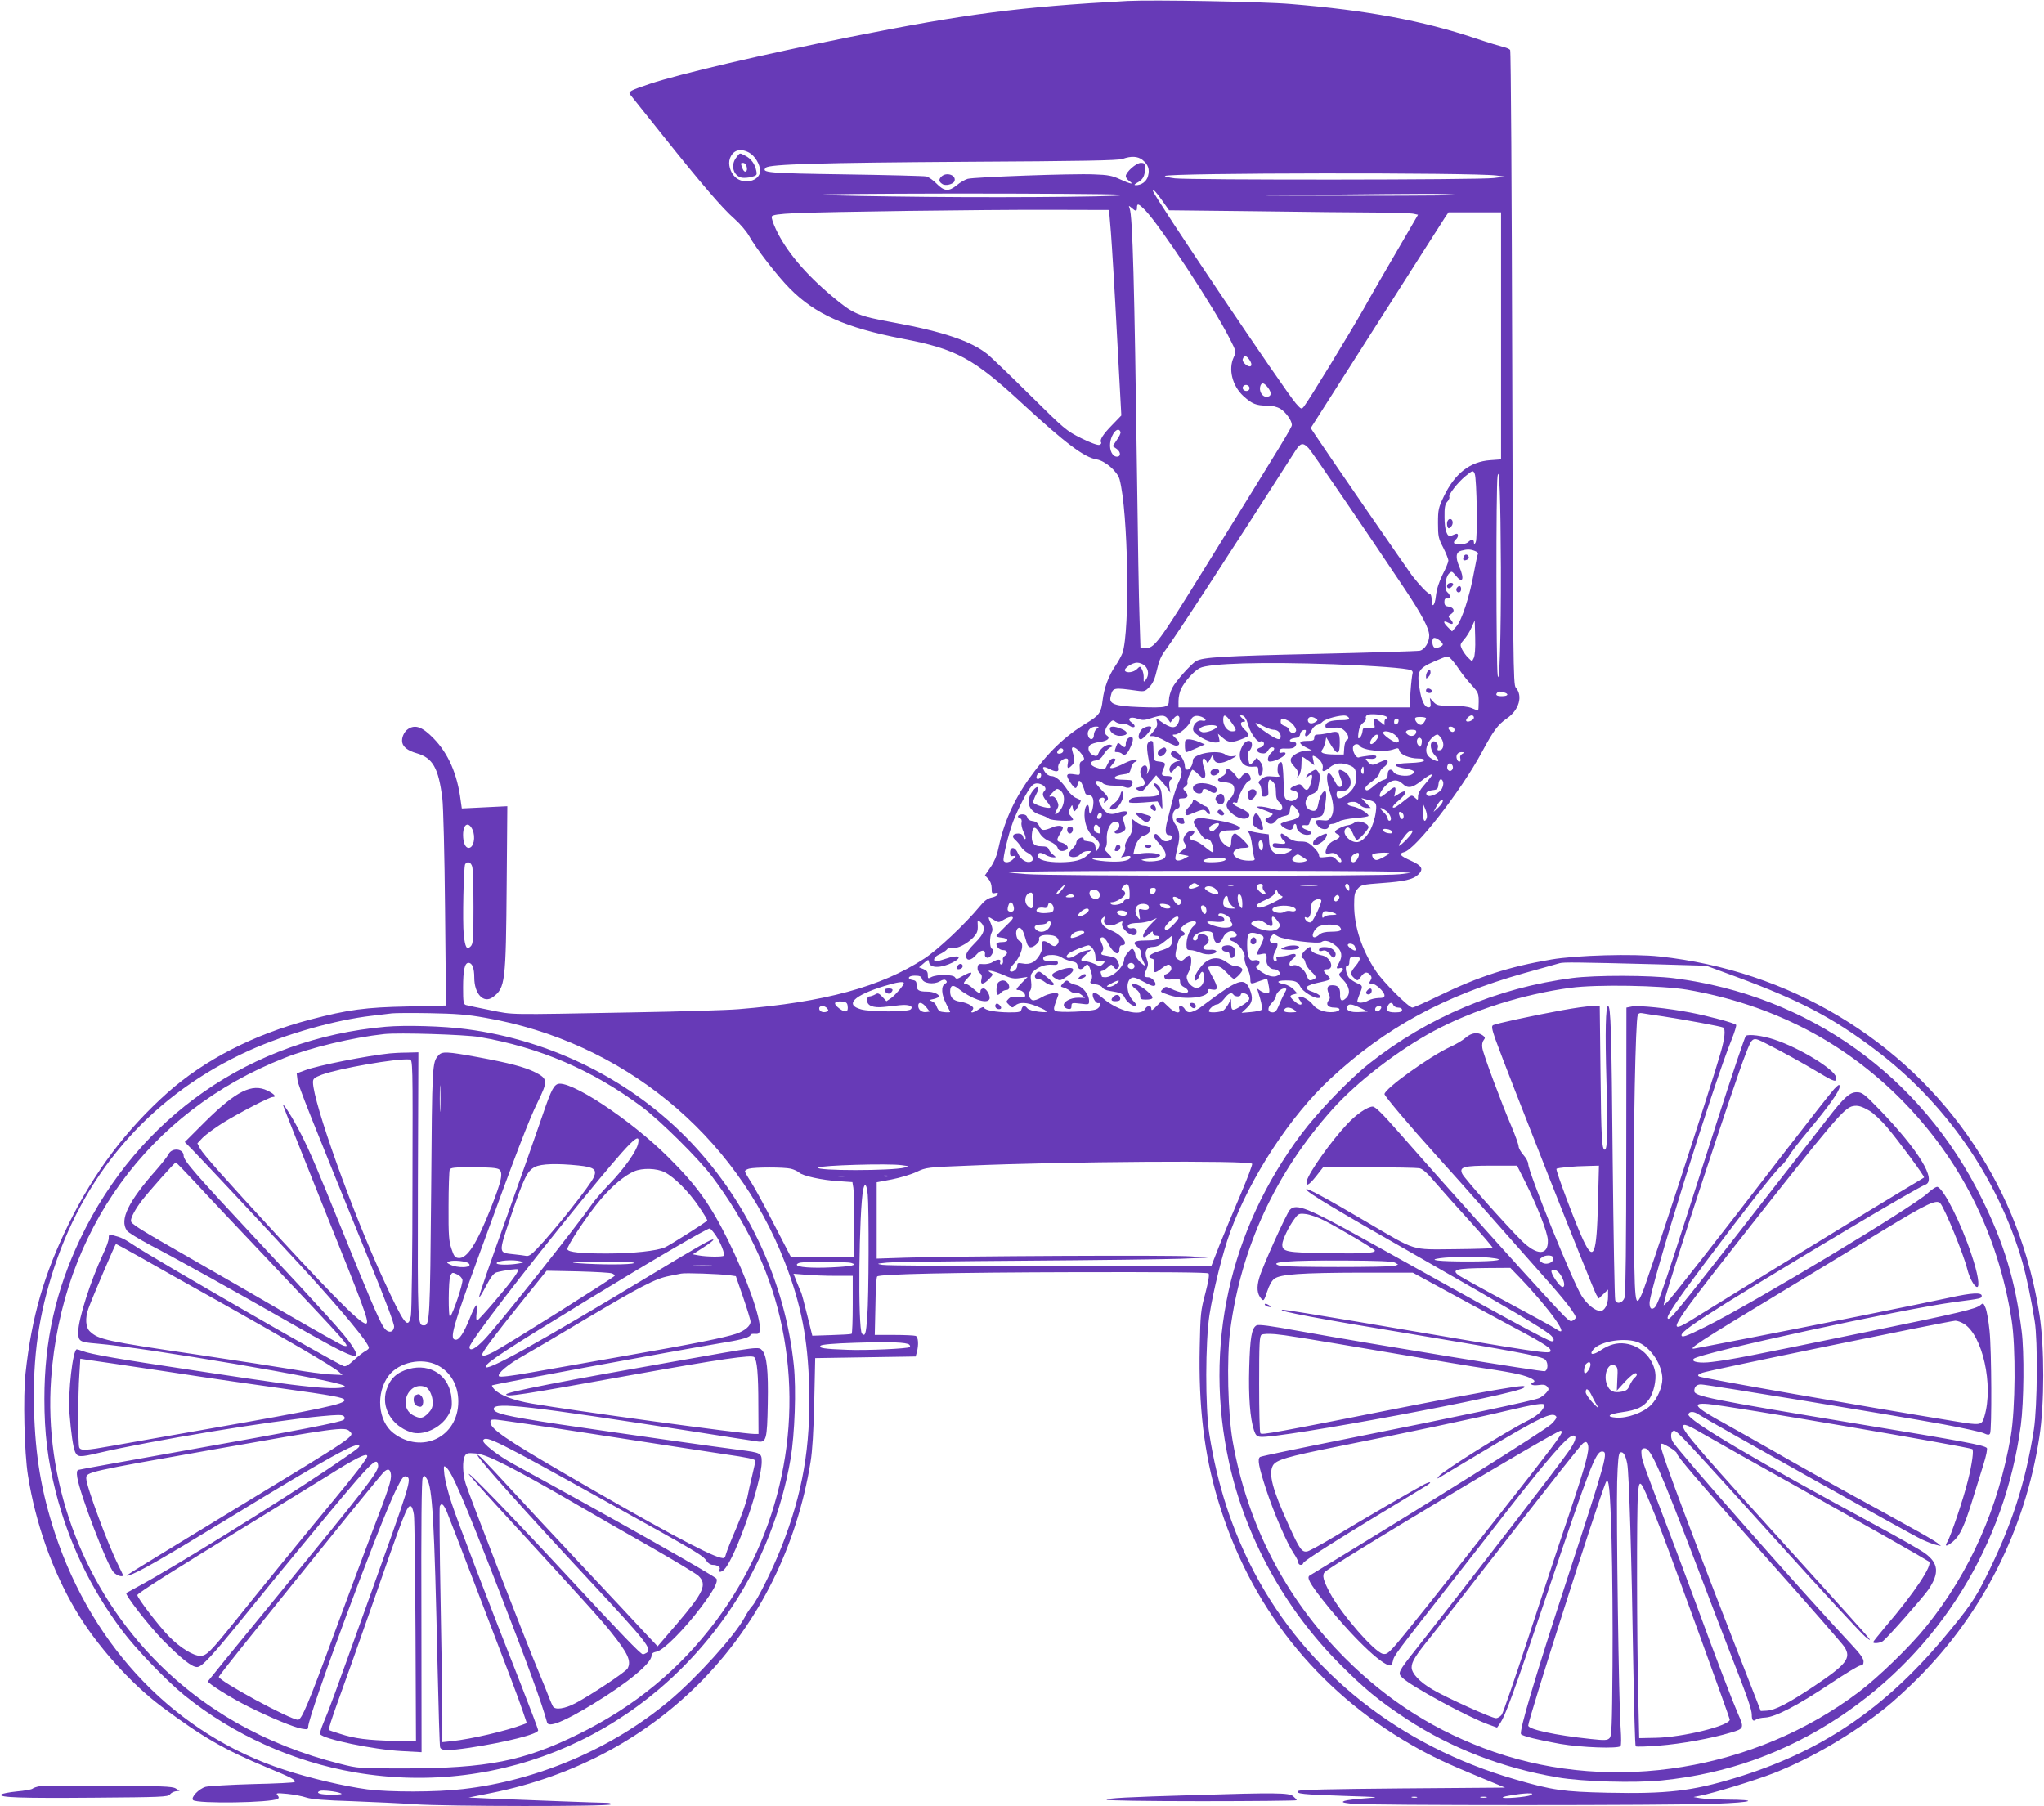 <?xml version="1.0" standalone="no"?>
<!DOCTYPE svg PUBLIC "-//W3C//DTD SVG 20010904//EN"
 "http://www.w3.org/TR/2001/REC-SVG-20010904/DTD/svg10.dtd">
<svg version="1.0" xmlns="http://www.w3.org/2000/svg"
 width="1280pt" height="1131pt" viewBox="0 0 1280 1131"
 preserveAspectRatio="xMidYMid meet">
<g transform="translate(0,1131) scale(0.1,-0.1)"
fill="#673ab7" stroke="none">
<path d="M7060 11304 c-677 -37 -1008 -80 -1735 -225 -538 -108 -1066 -231
-1255 -294 -125 -42 -137 -49 -124 -67 6 -7 98 -123 206 -258 242 -303 371
-454 449 -522 33 -29 73 -76 89 -104 45 -81 178 -252 255 -330 160 -162 349
-246 705 -315 340 -65 444 -121 754 -408 267 -246 386 -336 463 -348 54 -9
130 -75 144 -125 54 -202 66 -948 18 -1088 -7 -17 -26 -54 -45 -81 -42 -62
-70 -138 -79 -214 -9 -77 -21 -95 -97 -141 -139 -83 -245 -185 -360 -345 -102
-143 -163 -282 -198 -451 -7 -35 -25 -78 -47 -109 l-35 -51 21 -22 c13 -14 21
-36 21 -58 0 -32 2 -35 21 -31 16 4 20 2 17 -8 -2 -7 -20 -17 -39 -20 -24 -5
-46 -21 -74 -56 -93 -112 -263 -272 -348 -327 -270 -176 -623 -272 -1162 -316
-71 -6 -368 -15 -660 -20 -810 -15 -743 -16 -895 14 -74 15 -143 29 -152 32
-16 5 -18 19 -18 109 0 110 10 155 34 155 23 0 36 -33 36 -92 0 -103 59 -165
117 -122 77 58 81 90 86 712 l4 483 -143 -7 -142 -7 -7 49 c-21 166 -77 295
-170 390 -70 72 -114 88 -159 59 -26 -17 -43 -56 -37 -85 6 -29 35 -51 90 -67
101 -29 137 -92 161 -283 6 -48 14 -352 17 -691 l6 -606 -239 -6 c-264 -5
-375 -20 -611 -82 -351 -92 -663 -252 -894 -458 -257 -229 -459 -497 -619
-822 -154 -313 -232 -583 -270 -933 -16 -144 -8 -499 15 -642 47 -297 152
-595 298 -842 129 -219 343 -459 537 -604 263 -196 394 -271 665 -384 152 -63
178 -77 170 -90 -2 -4 -120 -10 -262 -13 -142 -4 -275 -12 -295 -17 -43 -12
-95 -67 -79 -83 24 -24 491 -17 531 8 8 5 7 11 -2 22 -12 14 -6 15 60 9 40 -4
94 -14 120 -23 33 -11 118 -18 287 -23 132 -5 308 -13 390 -19 197 -14 1222
-15 1230 -1 4 6 -9 10 -32 10 -42 0 -489 17 -713 26 l-145 7 140 28 c1059 211
1827 1007 2001 2074 11 65 19 197 23 375 l6 275 315 5 314 5 7 25 c13 47 10
98 -7 104 -9 3 -70 6 -136 6 l-120 0 4 179 c1 99 6 183 11 187 15 15 463 25
1254 27 531 1 815 -1 821 -8 7 -6 -1 -52 -20 -125 -29 -107 -31 -130 -35 -336
-8 -367 27 -666 113 -954 198 -665 617 -1195 1216 -1539 124 -71 222 -117 433
-204 l150 -62 -642 -5 c-456 -4 -645 -8 -653 -16 -18 -18 29 -22 290 -31 224
-7 230 -8 130 -15 -58 -4 -117 -11 -130 -16 -21 -8 -14 -11 45 -18 91 -11
1994 -11 2279 0 237 9 277 25 66 26 -69 1 -143 5 -165 9 l-40 7 40 8 c88 17
348 97 461 141 234 92 498 246 704 412 47 37 137 120 200 183 407 407 672 932
761 1511 32 206 32 562 1 764 -62 393 -197 745 -412 1068 -438 659 -1159 1090
-1967 1177 -163 18 -523 8 -679 -19 -264 -45 -454 -106 -703 -227 -84 -41
-159 -74 -166 -74 -23 0 -184 160 -229 229 -88 132 -136 277 -136 413 0 65 3
81 23 103 21 24 30 26 152 35 139 10 193 22 225 52 37 35 26 56 -45 88 -69 31
-79 44 -41 54 71 18 355 383 485 624 74 138 101 174 159 214 75 52 100 140 54
192 -16 17 -17 166 -22 2000 -3 1089 -8 1986 -13 1993 -4 6 -22 14 -40 18 -17
4 -97 28 -177 55 -332 111 -680 176 -1158 215 -175 15 -867 27 -1022 19z
m-2370 -949 c36 -19 70 -74 70 -114 0 -65 -102 -91 -156 -40 -31 29 -46 82
-33 117 19 52 64 66 119 37z m2464 -46 c36 -29 47 -59 35 -102 -9 -34 -41 -57
-77 -57 -12 1 -9 5 10 16 35 18 48 43 48 88 0 32 -3 36 -26 36 -29 0 -94 -58
-94 -83 0 -9 10 -23 22 -31 34 -24 7 -19 -58 11 -49 23 -76 28 -164 31 -133 6
-751 -17 -790 -28 -17 -5 -47 -22 -67 -39 -51 -42 -80 -40 -127 8 -21 22 -50
42 -65 46 -14 3 -243 9 -508 13 -486 7 -528 11 -497 42 22 22 342 31 1254 37
725 4 953 8 980 18 54 19 94 17 124 -6z m2216 -98 l55 -7 -70 -9 c-87 -12
-1904 -13 -1998 -2 -38 5 -66 12 -62 15 19 20 1926 22 2075 3z m-2090 -160
l41 -58 541 -6 c298 -4 636 -8 752 -8 116 -1 223 -4 239 -8 l27 -6 -128 -220
c-71 -121 -167 -287 -213 -370 -87 -153 -344 -574 -373 -610 -16 -20 -17 -19
-51 19 -64 72 -895 1306 -895 1330 0 15 20 -6 60 -63z m-275 40 c155 -11 -594
-20 -1196 -14 -305 3 -601 8 -659 13 -58 4 316 7 830 8 514 0 976 -3 1025 -7z
m2130 -1 c66 -3 -220 -6 -635 -6 -707 1 -723 1 -250 6 750 8 755 8 885 0z
m-1963 -97 c100 -106 428 -604 530 -806 40 -79 40 -80 24 -114 -35 -74 -10
-178 60 -243 54 -49 80 -60 147 -60 34 0 63 -7 85 -20 34 -21 72 -74 72 -101
0 -16 -46 -91 -542 -891 -300 -484 -318 -508 -381 -508 l-25 0 -6 188 c-4 103
-11 513 -16 912 -16 1176 -27 1604 -46 1655 -7 19 -7 19 13 3 25 -23 33 -23
33 2 0 29 11 25 52 -17z m-215 -141 c6 -79 24 -369 38 -644 l27 -500 -55 -57
c-59 -60 -82 -96 -72 -111 4 -6 -1 -13 -10 -16 -10 -4 -56 13 -113 41 -94 47
-105 56 -322 271 -124 123 -243 237 -265 255 -104 83 -278 142 -588 199 -228
42 -252 52 -388 166 -167 140 -287 283 -350 418 -17 36 -29 72 -26 80 4 10 41
16 149 21 209 9 1154 22 1588 21 l375 -1 12 -143z m2443 -646 l0 -773 -68 -5
c-127 -9 -222 -84 -290 -226 -34 -71 -37 -84 -37 -168 0 -83 3 -96 33 -154 17
-34 32 -71 32 -81 0 -9 -16 -49 -36 -87 -23 -47 -37 -91 -42 -134 -7 -65 -27
-80 -27 -20 0 17 -5 32 -10 32 -13 0 -68 58 -112 115 -29 39 -551 796 -607
882 l-28 42 413 648 c226 356 421 660 431 676 l19 27 165 0 164 0 0 -774z
m-1574 -152 c23 -34 6 -52 -26 -26 -15 12 -21 25 -17 35 9 24 24 21 43 -9z
m114 -171 c26 -34 22 -58 -10 -58 -27 0 -48 39 -37 69 9 23 22 20 47 -11z
m-116 2 c3 -9 -1 -18 -10 -22 -19 -7 -39 11 -30 26 10 16 33 13 40 -4z m-807
-281 c2 -6 -8 -28 -23 -49 l-26 -39 26 -18 c25 -19 26 -48 1 -48 -28 0 -48 38
-43 85 7 61 52 109 65 69z m1178 -101 c23 -25 344 -495 603 -883 107 -161 152
-246 152 -290 0 -43 -28 -88 -59 -95 -14 -3 -307 -12 -651 -20 -584 -13 -704
-21 -748 -44 -31 -17 -129 -126 -151 -169 -11 -22 -21 -57 -21 -76 0 -47 -15
-50 -186 -44 -155 6 -191 19 -179 66 14 57 15 57 167 36 44 -6 50 -4 77 25 21
22 34 52 46 106 12 54 26 88 52 122 56 74 384 576 819 1256 29 44 45 46 79 10z
m1204 -749 c1 -423 -9 -748 -20 -674 -10 60 -11 1184 -1 1246 11 78 19 -130
21 -572z m-164 589 c13 -30 19 -408 6 -429 -9 -17 -10 -17 -11 -1 0 21 -16 22
-36 2 -17 -16 -79 -21 -88 -6 -3 5 1 14 9 21 20 16 20 44 0 36 -8 -3 -21 -9
-29 -12 -24 -9 -40 36 -40 117 -1 61 3 81 17 97 11 12 16 25 13 30 -8 13 53
91 101 130 45 37 48 38 58 15z m0 -483 c14 -5 24 -14 20 -19 -3 -5 -14 -58
-25 -117 -26 -146 -76 -300 -110 -337 l-27 -31 -28 28 c-30 30 -28 44 5 26 29
-16 37 -5 15 20 -18 20 -18 21 4 36 25 18 15 41 -22 46 -16 2 -22 10 -22 28 0
18 5 24 18 22 21 -4 22 21 1 39 -21 17 -14 94 11 118 15 15 18 14 39 -11 45
-57 59 -28 25 52 -26 60 -22 92 11 101 37 10 56 10 85 -1z m-6 -671 l-11 -21
-23 22 c-13 12 -30 36 -39 53 -14 30 -13 32 12 62 15 16 36 50 47 75 l20 45 3
-108 c2 -65 -2 -115 -9 -128z m-200 97 c10 -12 8 -17 -9 -26 -12 -6 -28 -9
-36 -6 -14 5 -20 47 -8 59 8 8 36 -7 53 -27z m59 -104 c11 -11 34 -41 52 -68
18 -27 53 -70 77 -96 40 -44 43 -51 43 -103 0 -30 -2 -55 -4 -55 -2 0 -20 7
-39 15 -23 10 -69 15 -127 15 -84 0 -93 2 -114 25 l-22 24 4 -29 c3 -23 0 -30
-12 -30 -25 0 -45 41 -57 121 -17 105 -6 123 91 166 89 38 85 38 108 15z
m-1918 -42 c23 -23 26 -58 6 -86 -14 -18 -15 -17 -14 11 1 17 -4 41 -11 53
-11 21 -12 21 -31 2 -21 -21 -65 -27 -75 -11 -9 15 45 51 76 51 16 0 38 -9 49
-20z m1180 10 c260 -10 453 -24 486 -37 8 -3 13 -12 10 -20 -3 -8 -9 -59 -13
-114 l-6 -99 -724 0 -723 0 0 41 c0 23 7 56 16 74 22 47 81 113 117 131 57 30
400 40 837 24z m1068 -176 c34 -10 26 -24 -13 -24 -33 0 -43 8 -28 23 8 8 12
8 41 1z m-734 -154 c7 -7 6 -10 -2 -10 -7 0 -12 -9 -12 -21 l0 -20 -26 20
c-37 29 -47 26 -39 -10 7 -31 7 -31 -32 -27 -35 3 -38 1 -41 -24 -2 -14 -9
-32 -17 -38 -11 -9 -12 -3 -8 32 4 29 13 49 29 61 13 10 21 23 18 29 -4 6 0
14 7 20 17 11 108 3 123 -12z m-1371 -12 l16 -23 20 25 c25 32 47 17 32 -22
-17 -45 -47 -43 -119 9 -23 16 -23 16 -17 -9 5 -18 -1 -33 -20 -56 l-27 -32
23 0 c12 0 46 -13 76 -30 29 -16 59 -30 67 -30 27 0 27 20 0 45 -25 24 -26 25
-6 25 27 0 90 55 98 86 7 29 33 38 68 25 32 -13 35 -30 3 -24 -29 6 -60 -27
-55 -59 4 -27 95 -78 140 -78 26 0 28 2 22 27 l-7 28 33 -28 c35 -30 57 -30
128 -1 39 16 40 23 7 54 -29 27 -32 50 -7 50 14 1 13 4 -7 20 -16 14 -19 20
-8 20 20 0 31 -17 46 -67 13 -46 57 -106 72 -97 14 8 29 -5 23 -20 -3 -8 -15
-16 -26 -19 -27 -8 -18 -31 15 -35 18 -2 29 3 37 17 6 12 17 21 25 21 21 0 19
-14 -5 -35 -11 -10 -20 -27 -20 -38 0 -16 5 -19 30 -14 35 8 80 35 80 49 0 6
-9 8 -21 5 -15 -4 -19 -1 -17 11 3 13 13 16 45 14 27 -1 45 3 53 13 14 17 7
30 -16 30 -29 0 -18 20 13 23 24 2 33 9 35 25 2 12 11 23 21 25 15 3 18 0 12
-17 -11 -35 20 -25 36 11 8 18 23 35 34 37 11 2 28 11 37 21 18 19 114 44 145
38 9 -2 18 -9 21 -15 3 -10 -12 -13 -53 -13 -62 0 -95 -13 -95 -37 0 -13 8
-15 45 -11 35 4 51 1 69 -13 28 -22 39 -56 20 -63 -7 -3 -14 -24 -16 -48 l-3
-43 -55 0 c-72 1 -97 10 -80 30 7 8 15 29 19 46 l6 32 33 -54 c38 -60 52 -55
52 21 0 67 -9 75 -63 61 -25 -6 -57 -11 -71 -11 -19 0 -26 -5 -26 -20 0 -17
-7 -20 -46 -20 -54 0 -55 -16 -3 -42 l34 -17 -28 -1 c-41 0 -95 -28 -103 -52
-4 -14 2 -29 21 -48 20 -21 26 -35 22 -52 -6 -22 -5 -22 8 -4 8 11 15 41 15
68 0 26 3 48 6 48 3 0 21 -12 40 -26 l34 -26 -6 32 c-7 30 -6 32 14 21 30 -16
51 -49 45 -72 -7 -26 10 -24 45 6 34 28 76 32 126 11 28 -12 34 -20 39 -57 7
-50 -15 -95 -63 -129 -38 -27 -60 -26 -60 4 0 21 4 24 32 22 66 -3 77 85 16
122 -37 22 -44 11 -24 -39 12 -29 14 -45 7 -52 -14 -14 -26 -3 -49 43 -41 82
-58 19 -22 -85 24 -71 26 -123 4 -154 -14 -20 -23 -22 -55 -18 -42 5 -50 -5
-26 -35 19 -26 67 -28 67 -3 0 8 9 15 20 15 12 0 31 7 44 15 13 9 59 18 105
22 44 3 81 9 81 14 0 15 -63 53 -97 58 -43 8 -48 25 -7 29 20 2 36 -4 49 -18
10 -11 29 -20 43 -20 l26 0 -30 31 -29 31 30 -8 c63 -15 68 -21 61 -77 -12
-91 -56 -170 -104 -188 -47 -18 -117 50 -84 83 15 15 30 2 47 -38 8 -19 18
-34 23 -34 12 0 72 67 72 79 0 26 -65 48 -87 30 -8 -7 -27 -15 -41 -17 -31 -4
-82 -30 -82 -41 0 -5 7 -11 15 -15 25 -9 17 -25 -20 -40 -21 -9 -39 -26 -45
-41 -15 -40 -13 -45 19 -39 21 5 34 1 50 -15 22 -22 28 -41 13 -41 -5 0 -17 9
-27 20 -14 16 -26 18 -61 13 -38 -5 -44 -3 -44 12 0 10 -16 33 -36 51 -29 28
-43 34 -80 34 -33 0 -54 7 -78 25 -18 14 -36 25 -39 25 -13 0 -7 -28 8 -40 25
-21 17 -28 -25 -23 -33 5 -40 3 -40 -11 0 -13 11 -16 60 -16 64 0 76 -10 35
-28 -66 -30 -113 -4 -117 66 l-3 47 -47 6 c-25 4 -57 10 -70 14 -21 7 -22 6
-8 -10 8 -9 17 -45 21 -79 4 -33 10 -69 14 -78 6 -15 1 -18 -33 -18 -48 0 -88
16 -97 39 -8 21 21 41 62 41 18 0 33 3 33 7 0 12 -73 83 -86 83 -14 0 -24 -23
-24 -54 0 -13 -3 -25 -6 -29 -10 -10 -50 21 -63 49 -17 39 0 54 65 54 29 0 56
5 59 10 9 14 -52 38 -127 50 -35 5 -79 12 -98 15 -23 4 -41 2 -54 -7 -17 -14
-16 -17 18 -71 21 -32 41 -55 47 -51 5 3 16 1 24 -6 15 -12 30 -68 21 -77 -3
-3 -24 11 -47 30 -23 20 -54 39 -70 42 -32 7 -36 17 -14 35 22 18 18 32 -7 28
-12 -2 -29 -15 -38 -30 -13 -24 -13 -31 -1 -50 12 -20 11 -24 -14 -43 l-27
-22 34 -7 33 -7 -25 -14 c-33 -19 -60 -19 -60 0 0 7 7 40 15 72 17 65 12 104
-17 144 -25 33 -17 85 13 94 16 6 19 12 14 36 -6 26 -4 29 19 29 34 0 42 17
20 42 -18 19 -18 20 0 33 10 8 15 18 12 24 -6 9 16 64 30 80 3 3 20 -10 39
-29 30 -29 35 -31 41 -15 4 9 2 32 -4 49 -14 39 -15 66 -3 66 5 0 12 -8 16
-17 6 -15 9 -13 23 12 l16 30 6 -25 c8 -35 47 -37 107 -5 40 21 43 25 18 20
-19 -4 -38 0 -50 9 -46 35 -205 7 -205 -36 0 -28 -18 -58 -35 -58 -8 0 -15 9
-15 20 0 50 -59 115 -82 92 -14 -14 -2 -31 30 -44 25 -11 26 -12 6 -15 -31 -6
-58 -38 -49 -60 6 -16 9 -15 29 10 17 21 25 24 34 15 18 -18 15 -53 -8 -98
-11 -22 -29 -77 -40 -122 -12 -46 -25 -99 -30 -118 -16 -61 -13 -90 11 -90 30
0 20 -34 -11 -38 -17 -3 -31 4 -47 24 -17 21 -25 26 -34 17 -8 -8 -1 -22 30
-56 42 -45 51 -77 29 -94 -20 -15 -90 -23 -123 -14 -27 7 -24 8 29 14 32 3 63
10 69 16 14 14 -55 25 -115 17 l-51 -7 7 33 c8 41 37 82 62 86 10 2 25 11 31
20 16 20 0 42 -32 42 -12 0 -34 9 -49 21 l-26 20 2 -40 c1 -29 -6 -51 -26 -79
-16 -24 -24 -45 -20 -56 3 -9 -1 -27 -10 -41 l-16 -25 31 7 c24 5 31 3 27 -8
-7 -21 -65 -30 -155 -23 -95 7 -115 28 -23 22 33 -1 60 0 60 3 0 3 -11 16 -25
29 -18 17 -22 26 -13 31 7 5 11 26 9 53 -3 67 30 122 67 108 17 -6 15 -41 -3
-48 -8 -4 -15 -10 -15 -15 0 -14 34 -11 54 4 17 12 17 18 6 52 -11 33 -10 39
4 47 9 5 16 13 16 18 0 13 -27 12 -66 -2 -44 -15 -74 -1 -99 46 -17 31 -18 38
-5 46 19 11 33 2 25 -17 -4 -13 -3 -14 10 -3 22 18 19 26 -25 71 -22 23 -40
45 -40 50 0 14 30 10 46 -6 10 -9 34 -15 64 -15 27 0 59 -4 73 -9 28 -11 44
-3 49 24 2 17 -3 20 -37 21 -68 2 -77 4 -73 17 3 6 24 14 48 17 40 5 45 8 52
38 5 18 15 35 23 39 8 3 15 9 15 13 0 11 -46 -2 -97 -29 -23 -11 -50 -21 -59
-21 -15 0 -16 2 -2 18 28 32 30 42 10 42 -13 0 -26 -13 -36 -35 -19 -40 -16
-39 -68 -23 -46 14 -49 41 -5 46 20 3 35 14 49 39 12 19 30 38 42 43 19 7 19
9 3 15 -22 9 -65 -19 -77 -50 -8 -20 -13 -23 -31 -16 -29 10 -43 46 -24 64 7
8 36 17 64 21 49 6 67 25 41 41 -17 11 -11 43 14 72 21 24 26 26 41 13 10 -8
28 -13 41 -12 12 2 34 -4 47 -13 32 -21 46 -2 15 19 -35 25 -10 42 36 25 30
-11 43 -10 83 3 67 22 88 21 106 -4z m397 -20 c36 -50 37 -58 6 -58 -30 0 -56
34 -56 72 0 39 15 35 50 -14z m1520 28 c0 -15 -37 -32 -47 -22 -9 8 17 36 33
36 8 0 14 -6 14 -14z m-990 -6 c13 -9 13 -11 0 -20 -25 -17 -50 -12 -50 10 0
22 25 27 50 10z m690 2 c0 -5 -6 -17 -14 -28 -12 -15 -18 -17 -33 -8 -10 6
-19 19 -21 28 -3 12 4 16 32 16 20 0 36 -4 36 -8z m-866 -14 c30 -13 60 -54
51 -68 -10 -17 -37 -11 -42 9 -3 11 -16 22 -29 25 -15 4 -24 14 -24 26 0 23 9
25 44 8z m694 -5 c-5 -25 -28 -28 -28 -4 0 12 6 21 16 21 9 0 14 -7 12 -17z
m-784 -53 c27 0 46 -18 46 -42 0 -28 -23 -22 -91 25 -76 51 -91 78 -23 42 26
-14 57 -25 68 -25z m-354 19 c0 -15 -68 -41 -91 -34 -26 8 -24 24 4 35 31 12
87 12 87 -1z m-752 -13 c-10 -7 -18 -25 -18 -40 0 -35 -33 -32 -38 4 -4 27 20
50 52 50 20 -1 20 -2 4 -14z m2237 4 c11 -17 -5 -32 -21 -19 -8 6 -14 15 -14
20 0 12 27 11 35 -1z m-237 -27 c-4 -22 -34 -29 -53 -13 -21 17 -9 30 26 30
24 0 30 -4 27 -17z m-134 -14 c28 -22 35 -49 12 -49 -17 0 -78 42 -84 58 -6
20 43 14 72 -9z m-104 -11 c0 -14 -30 -48 -42 -48 -13 0 -9 22 9 42 18 21 33
23 33 6z m396 -12 c20 -31 15 -70 -9 -74 -15 -3 -18 1 -13 16 7 21 -17 48 -34
37 -19 -12 -10 -59 17 -87 34 -35 24 -46 -19 -21 -37 21 -46 50 -27 94 11 28
44 59 61 59 4 0 15 -11 24 -24z m-123 -8 c2 -7 1 -21 -2 -31 -6 -17 -8 -17
-20 -3 -14 16 -9 46 8 46 5 0 11 -6 14 -12z m-388 -39 c19 -29 159 -43 216
-20 23 8 28 7 32 -10 7 -25 65 -49 118 -49 28 0 39 -4 37 -12 -3 -9 -33 -14
-91 -16 -111 -4 -117 -19 -14 -38 46 -8 54 -19 26 -35 -28 -15 -100 -5 -111
15 -15 27 -38 19 -38 -13 0 -22 -6 -30 -25 -35 -13 -3 -40 -20 -59 -36 -37
-33 -56 -38 -56 -16 0 8 19 27 43 43 24 17 43 38 45 51 2 12 14 30 28 38 25
17 33 44 12 44 -7 0 -26 -7 -42 -15 -38 -20 -49 -19 -71 5 -18 20 -18 21 15
18 21 -2 35 2 38 11 3 10 -6 12 -44 9 -27 -3 -56 -8 -64 -11 -18 -8 -45 44
-36 68 6 17 32 20 41 4z m-1859 -38 c-8 -13 -36 -15 -36 -3 0 4 5 13 12 20 14
14 34 0 24 -17z m108 -2 c30 -35 32 -47 10 -56 -11 -4 -15 -17 -12 -47 2 -39
1 -41 -22 -37 -45 7 -53 6 -57 -5 -4 -13 39 -79 52 -79 6 0 11 10 13 23 7 44
28 19 48 -55 2 -7 12 -13 23 -13 24 0 34 -28 25 -75 -8 -46 -24 -55 -24 -15 0
46 -24 33 -28 -15 -5 -59 16 -122 52 -152 43 -35 49 -49 34 -75 -12 -23 -12
-23 -18 7 -4 26 -10 31 -45 36 -22 3 -36 7 -32 8 5 0 5 6 2 11 -9 15 -45 -7
-45 -27 0 -9 -12 -26 -26 -40 -14 -13 -24 -29 -21 -36 6 -21 52 -20 72 3 10
11 30 20 44 20 l26 0 -26 -26 c-31 -30 -81 -43 -169 -44 -87 0 -140 15 -140
40 0 23 15 25 50 5 14 -8 34 -14 45 -14 20 -1 20 0 -1 17 -12 9 -24 25 -27 35
-5 12 -17 17 -46 17 -48 0 -64 21 -59 77 4 49 21 52 47 8 13 -23 36 -42 64
-54 27 -12 46 -27 50 -40 5 -22 32 -27 56 -12 19 12 0 36 -34 45 -30 8 -31 15
-4 60 19 33 20 36 3 43 -9 3 -31 1 -48 -6 -62 -26 -73 -25 -88 6 -9 19 -22 29
-42 31 -18 2 -30 11 -33 23 -3 12 -14 19 -29 19 -28 0 -40 -16 -18 -24 11 -4
14 -13 11 -28 -3 -11 3 -38 13 -59 11 -21 16 -40 11 -43 -5 -3 -11 3 -14 14
-3 13 -14 20 -30 20 -35 0 -44 -19 -20 -39 10 -9 27 -28 36 -43 9 -15 29 -33
44 -40 32 -15 42 -45 18 -54 -27 -11 -63 13 -80 51 -17 43 -50 46 -50 5 0 -19
4 -24 20 -21 20 3 20 3 1 -18 -20 -22 -51 -28 -61 -12 -7 13 29 165 59 245 31
81 90 196 116 223 12 14 27 19 44 16 34 -7 53 -30 38 -45 -18 -18 -15 -33 14
-68 15 -17 24 -33 21 -37 -11 -11 -107 19 -107 33 0 8 9 31 20 52 24 43 8 59
-21 21 -49 -63 -30 -129 43 -151 24 -7 49 -18 56 -25 14 -13 152 -19 152 -6 0
3 -7 15 -17 25 -14 16 -15 21 -2 45 13 25 14 25 17 5 6 -38 16 -29 50 41 2 4
-10 12 -26 18 -17 6 -42 28 -57 51 -38 57 -74 88 -101 88 -14 0 -30 10 -40 25
-22 33 -13 40 25 21 43 -23 65 -21 58 5 -6 23 23 59 49 59 13 0 15 -7 11 -30
-7 -35 2 -38 28 -10 17 19 17 32 0 88 -11 33 18 28 49 -9z m2393 -10 c-12 -7
-16 -17 -12 -30 7 -22 -13 -26 -21 -4 -10 24 4 45 28 45 21 -1 21 -2 5 -11z
m-60 -75 c8 -21 -13 -42 -28 -27 -13 13 -5 43 11 43 6 0 13 -7 17 -16z m-557
-31 c0 -19 -3 -24 -10 -17 -6 6 -8 18 -4 27 9 24 14 21 14 -10z m-2020 -27 c0
-16 -18 -31 -27 -22 -8 8 5 36 17 36 5 0 10 -6 10 -14z m2439 -13 c-7 -10 -28
-35 -46 -56 -20 -22 -33 -48 -33 -64 0 -25 -1 -26 -20 -8 -19 17 -21 17 -56
-11 -62 -50 -74 -57 -82 -50 -3 4 12 23 36 42 54 45 59 76 7 46 l-34 -21 6 30
c7 37 -4 37 -47 -1 -19 -16 -38 -29 -42 -30 -18 -1 -5 33 25 66 39 43 76 48
111 15 32 -31 60 -26 117 19 53 42 81 53 58 23z m78 -29 c3 -8 1 -26 -6 -40
-13 -30 -78 -61 -94 -45 -15 15 1 29 38 33 26 3 30 8 33 36 3 34 19 43 29 16z
m-2400 -52 c36 -23 34 -92 -4 -134 -25 -27 -34 -21 -16 10 14 25 14 31 2 57
-10 21 -21 29 -34 27 -18 -4 -18 -1 4 22 27 28 30 30 48 18z m2394 -80 c-5 -9
-19 -26 -32 -37 l-22 -20 13 25 c17 34 31 50 42 50 5 0 5 -7 -1 -18z m-96 -93
c-12 -37 -25 -19 -24 34 l1 52 14 -33 c8 -19 12 -42 9 -53z m-251 40 c25 -20
36 -59 16 -59 -5 0 -10 7 -10 15 0 8 -12 26 -27 40 -33 30 -17 34 21 4z m106
-30 c0 -23 -16 -25 -24 -3 -10 25 -7 34 9 28 8 -4 15 -15 15 -25z m-1890 7 c0
-16 -18 -31 -27 -22 -8 8 5 36 17 36 5 0 10 -6 10 -14z m716 -84 c-19 -20 -29
-23 -37 -15 -14 14 -4 32 25 43 34 13 40 0 12 -28z m-4657 -8 c21 -47 7 -114
-24 -114 -21 0 -35 33 -35 82 0 68 34 86 59 32z m3931 -5 c0 -21 -1 -22 -24
-13 -16 6 -22 35 -9 47 10 11 33 -13 33 -34z m1828 -7 c3 -10 -4 -13 -24 -10
-15 2 -29 9 -32 16 -3 10 4 13 24 10 15 -2 29 -9 32 -16z m123 -9 c-12 -23
-81 -90 -81 -79 0 11 40 69 58 84 23 17 34 15 23 -5z m-931 -78 c0 -13 -4 -27
-10 -30 -11 -7 -25 39 -15 55 10 16 25 2 25 -25z m600 -56 c0 -20 -21 -49 -35
-49 -21 0 -19 37 3 49 22 13 32 14 32 0z m190 6 c0 -2 -19 -14 -41 -26 -37
-18 -43 -19 -56 -6 -9 8 -12 20 -9 26 7 10 106 16 106 6z m-540 -24 c25 -15
28 -20 15 -25 -27 -10 -73 -7 -81 6 -4 6 1 17 11 25 23 16 19 17 55 -6z m-486
-10 c8 -12 -30 -21 -93 -21 -53 0 -61 12 -16 23 35 8 104 7 109 -2z m-4717
-48 c5 -16 8 -130 8 -255 0 -205 -2 -229 -18 -245 -24 -24 -34 -7 -43 74 -8
79 -1 424 9 441 14 21 36 13 44 -15z m5768 -32 l110 -7 -70 -9 c-90 -13 -2191
-12 -2340 1 l-110 9 115 6 c164 7 2163 8 2295 0z m-1651 -133 c1 -35 -2 -42
-15 -40 -9 1 -19 -4 -22 -12 -7 -19 -66 -31 -80 -17 -8 8 -6 11 7 11 24 0 74
30 81 49 3 8 -1 19 -10 24 -15 8 -15 11 1 28 24 26 37 11 38 -43z m426 52 c11
-7 9 -11 -14 -19 -35 -14 -56 -3 -31 16 22 15 25 16 45 3z m407 -13 c-2 -7 2
-20 11 -29 20 -24 -4 -25 -30 -1 -21 19 -23 39 -5 46 17 6 29 -2 24 -16z m543
-10 c0 -20 -1 -20 -16 -5 -9 9 -13 21 -9 27 10 16 25 3 25 -22z m-1786 11
c-13 -24 -37 -48 -47 -48 -6 0 2 14 18 30 31 32 41 38 29 18z m1059 5 c-7 -2
-21 -2 -30 0 -10 3 -4 5 12 5 17 0 24 -2 18 -5z m520 0 c-23 -2 -64 -2 -90 0
-26 2 -7 3 42 3 50 0 71 -1 48 -3z m-631 -20 c22 -20 23 -33 3 -33 -25 0 -76
30 -70 40 10 16 47 12 67 -7z m-374 -10 c-5 -26 -38 -29 -38 -4 0 15 6 21 21
21 14 0 19 -5 17 -17z m-358 -8 c16 -19 6 -45 -18 -45 -25 0 -46 25 -38 45 7
19 40 19 56 0z m1146 -26 c15 -5 3 -14 -58 -44 -71 -34 -98 -38 -98 -14 0 5
24 20 54 33 36 16 57 32 61 48 7 21 8 22 15 4 3 -11 15 -23 26 -27z m-1556
-29 c0 -52 -8 -60 -34 -34 -29 28 -14 84 21 84 9 0 13 -16 13 -50z m255 30 c4
-6 -7 -10 -27 -10 -25 0 -29 3 -18 10 19 13 37 13 45 0z m1049 -6 c3 -9 6 -30
6 -47 -1 -30 -1 -31 -15 -13 -16 22 -20 76 -6 76 5 0 12 -7 15 -16z m606 -19
c-9 -11 -16 -13 -23 -6 -7 7 -6 15 3 26 9 11 16 13 23 6 7 -7 6 -15 -3 -26z
m-984 -6 c3 -6 1 -16 -6 -22 -9 -9 -16 -6 -31 12 -10 12 -16 27 -13 32 6 10
39 -5 50 -22z m294 11 c0 -10 10 -28 22 -40 l22 -20 -21 0 c-48 0 -63 21 -47
64 9 22 24 20 24 -4z m584 -8 c6 -11 -48 -127 -63 -137 -7 -4 -18 -1 -26 5
-17 14 -20 34 -4 24 16 -10 29 15 29 58 0 25 6 40 18 47 21 13 39 14 46 3z
m-1930 -28 c11 -29 6 -44 -14 -44 -11 0 -20 6 -20 14 0 21 11 46 20 46 4 0 11
-7 14 -16z m254 -28 c-2 -17 -11 -22 -47 -24 -48 -4 -76 12 -51 29 8 5 25 7
36 4 16 -4 23 1 27 17 5 18 8 19 22 8 9 -7 15 -23 13 -34z m595 19 c8 -19 -9
-28 -39 -21 -24 6 -25 5 -19 -31 6 -36 5 -37 -9 -19 -19 24 -21 57 -4 74 17
17 65 15 71 -3z m121 9 c9 -3 16 -10 16 -15 0 -15 -47 -10 -60 6 -10 12 -9 15
8 15 11 0 27 -3 36 -6z m239 -23 c8 -30 -9 -48 -22 -23 -15 28 -14 42 3 42 7
0 16 -9 19 -19z m542 9 c32 -12 23 -34 -11 -26 -13 4 -33 1 -43 -6 -22 -13
-76 -1 -73 17 2 22 84 31 127 15z m-1277 -22 c-6 -18 -55 -44 -65 -34 -10 9
33 46 54 46 8 0 13 -6 11 -12z m239 -14 c2 -6 -3 -14 -12 -18 -20 -7 -58 11
-49 25 8 13 56 7 61 -7z m1311 -9 c3 -3 -10 -5 -29 -5 -19 0 -40 -5 -47 -12
-9 -9 -12 -7 -12 9 0 12 6 23 13 26 12 4 66 -8 75 -18z m-677 -15 c13 -10 20
-19 15 -20 -5 0 -3 -7 4 -15 18 -22 3 -35 -41 -35 -39 0 -109 23 -109 36 0 4
20 4 44 2 24 -3 50 -2 56 2 15 9 4 30 -16 30 -8 0 -14 5 -14 10 0 17 36 11 61
-10z m-1404 -19 c18 11 41 19 50 17 14 -4 5 -16 -40 -59 -31 -30 -57 -57 -57
-61 0 -4 14 -8 32 -10 46 -4 49 -28 4 -28 -23 0 -36 -5 -36 -13 0 -18 21 -37
41 -37 26 0 34 -19 14 -34 -9 -6 -16 -16 -15 -21 4 -20 0 -35 -11 -35 -6 0 -9
7 -5 15 7 20 -18 20 -48 0 -13 -9 -38 -14 -57 -13 -29 3 -34 0 -37 -20 -2 -14
4 -29 14 -36 12 -9 15 -20 10 -39 -9 -36 12 -35 48 2 26 27 27 30 9 40 -39 23
24 11 81 -15 47 -21 66 -25 104 -19 l47 7 -40 -41 c-33 -35 -36 -41 -19 -41
22 0 44 -18 44 -36 0 -8 -14 -10 -43 -7 -33 4 -48 1 -61 -12 -17 -17 -17 -19
3 -38 19 -20 21 -20 39 -4 25 23 73 21 135 -5 78 -32 81 -42 12 -34 -35 4 -65
13 -71 21 -16 21 -31 19 -37 -5 -5 -18 -13 -20 -79 -20 -82 1 -151 13 -156 30
-2 6 -15 2 -32 -10 -34 -24 -59 -28 -41 -6 10 12 8 18 -12 31 -14 9 -42 19
-63 22 -45 6 -64 26 -64 64 0 38 17 45 48 20 84 -66 179 -100 197 -70 11 17
-16 69 -36 69 -11 0 -19 -7 -19 -15 0 -21 -8 -19 -47 15 -18 17 -41 30 -50 30
-12 0 -8 9 17 35 39 40 27 45 -31 13 -34 -20 -41 -21 -49 -8 -11 18 -114 19
-148 1 -20 -11 -22 -10 -22 14 0 19 -7 28 -27 36 l-28 11 30 26 c29 25 30 25
33 5 6 -38 76 -37 149 0 68 36 35 51 -47 22 -23 -8 -49 -15 -56 -15 -27 0 -14
30 19 43 17 8 38 21 46 30 8 11 22 15 36 11 29 -7 90 24 130 65 23 25 29 39
28 72 -2 40 -2 41 17 24 36 -33 26 -71 -35 -131 -37 -37 -55 -63 -55 -79 0
-36 32 -32 64 6 28 33 59 34 54 2 -2 -10 4 -19 14 -21 22 -4 51 49 30 56 -15
5 -16 76 -2 102 8 14 6 30 -5 56 -20 47 -20 47 17 24 32 -19 32 -19 65 1z
m628 -1 c-10 -32 34 -47 76 -26 39 19 42 20 36 4 -11 -32 63 -92 85 -70 17 17
1 45 -22 39 -24 -6 -38 12 -19 24 8 5 33 9 57 9 23 0 59 7 80 15 l37 16 -42
-43 c-56 -57 -61 -108 -6 -56 20 18 23 19 23 5 0 -10 8 -17 20 -17 11 0 20 -4
20 -9 0 -14 -28 -21 -90 -21 -68 0 -82 -13 -46 -41 14 -11 23 -26 20 -33 -3
-8 2 -28 10 -45 23 -44 20 -48 -14 -16 -16 16 -30 36 -30 44 0 9 -5 23 -10 31
-9 13 -14 11 -35 -13 -14 -15 -25 -35 -25 -43 0 -47 -70 -114 -119 -114 -11 0
-21 2 -21 4 0 2 -3 11 -6 20 -4 10 -1 16 7 16 7 0 23 10 36 22 23 21 23 21 37
2 12 -15 17 -16 27 -7 10 10 10 18 1 38 -13 28 -18 30 -74 40 -34 5 -36 8 -26
25 9 14 9 25 0 45 -16 34 -15 45 3 45 8 0 22 -15 31 -32 34 -68 74 -91 74 -43
0 15 6 25 14 25 51 0 2 67 -68 94 -47 18 -73 55 -53 75 16 16 19 14 12 -9z
m465 10 c0 -5 -16 -26 -36 -45 -26 -26 -39 -34 -47 -26 -8 8 -1 21 23 46 33
34 60 45 60 25z m612 -7 c26 -31 29 -41 12 -57 -21 -22 -80 -20 -132 4 -47 21
-48 34 -5 45 19 4 34 0 54 -14 40 -30 53 -27 46 9 -7 34 3 39 25 13z m-1412
-22 c0 -40 -47 -69 -81 -51 -32 18 -23 40 15 40 19 0 38 5 41 10 8 13 25 13
25 1z m910 0 c0 -5 -7 -15 -17 -22 -23 -20 -43 -72 -43 -114 0 -30 3 -35 24
-35 13 0 41 -7 61 -16 25 -10 51 -13 72 -9 46 8 37 31 -10 27 -42 -3 -56 12
-27 30 36 23 19 68 -27 68 -16 0 -23 -6 -23 -20 0 -11 -7 -20 -15 -20 -26 0
-16 29 16 45 16 9 45 15 62 13 28 -3 33 -7 37 -38 7 -47 39 -48 59 -2 16 36
53 51 76 32 18 -15 10 -30 -16 -30 -25 0 -25 -17 0 -25 35 -11 82 -73 75 -99
-3 -14 3 -40 15 -64 12 -23 21 -55 21 -72 0 -35 1 -35 57 -14 24 9 45 15 48
13 2 -3 7 -24 11 -47 6 -37 4 -42 -12 -42 -11 0 -29 7 -41 15 l-21 15 19 -62
c11 -39 15 -66 9 -72 -5 -5 -35 -11 -67 -14 l-58 -5 33 31 c36 33 40 63 18
117 -33 78 -72 64 -286 -97 -67 -52 -103 -60 -120 -28 -6 11 -18 20 -26 20
-11 0 -13 -6 -9 -20 11 -33 -30 -24 -68 15 -19 19 -37 35 -40 35 -3 0 -20 -15
-36 -32 -24 -25 -31 -29 -31 -15 0 23 -27 22 -40 -3 -26 -48 -169 -11 -260 66
-38 32 -56 42 -64 34 -13 -13 14 -66 32 -62 24 5 11 -29 -14 -39 -39 -14 -236
-22 -254 -10 -15 10 -14 14 17 99 9 22 -58 14 -103 -13 -23 -14 -49 -22 -58
-19 -21 8 -30 42 -15 60 7 9 10 30 6 58 -5 36 -3 47 16 64 30 28 75 44 117 40
26 -2 35 1 35 12 0 11 -10 14 -41 12 -25 -2 -45 1 -49 8 -19 31 75 41 115 13
13 -9 40 -19 59 -23 27 -4 37 -11 39 -28 4 -25 24 -29 42 -7 20 24 28 18 41
-26 10 -30 10 -45 1 -59 -9 -16 -6 -18 28 -24 21 -3 40 -12 43 -20 3 -8 23
-18 44 -21 75 -12 83 -16 98 -46 15 -29 59 -58 71 -47 3 3 -6 17 -20 31 -40
40 -48 119 -13 141 14 9 30 4 78 -22 44 -24 64 -31 72 -23 13 13 -18 51 -43
51 -27 0 -30 10 -12 46 13 29 14 40 3 69 -17 47 -1 75 41 75 21 0 45 12 74 36
l44 35 0 -29 c0 -36 -14 -48 -78 -67 -60 -18 -83 -40 -51 -48 19 -5 21 -11 16
-46 -6 -48 2 -50 47 -16 39 29 52 31 60 8 7 -16 -10 -37 -37 -46 -6 -2 -8 -10
-5 -19 5 -12 17 -15 52 -11 42 5 46 4 46 -16 0 -13 10 -26 25 -33 14 -6 25
-18 25 -26 0 -17 -53 -10 -106 16 -32 15 -36 15 -51 -1 -20 -19 -22 -18 43
-40 91 -30 241 -15 238 25 -1 14 4 16 27 11 39 -7 38 14 0 83 -17 28 -27 55
-24 58 4 3 22 6 41 6 28 0 43 -8 73 -40 21 -22 41 -40 45 -40 13 0 54 43 54
56 0 13 -22 24 -49 24 -9 0 -32 11 -51 25 -41 30 -84 32 -124 5 -30 -19 -76
-84 -76 -107 0 -25 21 -13 31 17 14 37 29 30 29 -14 0 -46 -31 -73 -65 -58
-14 7 -31 23 -37 38 -10 22 -9 31 5 56 18 32 23 93 8 103 -6 3 -19 -4 -29 -16
-17 -17 -24 -19 -41 -10 -24 14 -25 21 -9 92 8 35 18 53 30 57 23 6 23 18 1
31 -16 10 -16 13 10 36 27 24 77 35 77 16z m900 -26 c18 -22 6 -29 -54 -30
-37 0 -61 -6 -74 -18 -10 -9 -24 -17 -30 -17 -27 0 -2 57 31 70 37 15 113 12
127 -5z m-1982 -32 c6 -16 14 -40 18 -55 10 -43 27 -51 58 -27 17 14 26 28 23
39 -5 21 36 31 87 21 35 -8 47 -40 22 -60 -12 -10 -20 -8 -44 9 -33 25 -53 20
-45 -9 7 -29 -26 -90 -59 -107 -19 -10 -41 -13 -63 -8 -31 5 -35 4 -35 -15 0
-24 -35 -47 -46 -30 -3 6 7 25 24 42 48 50 70 131 38 143 -17 6 -28 46 -20 68
9 25 30 19 42 -11z m382 -2 c0 -11 -72 -41 -83 -34 -5 3 -1 14 9 24 17 19 74
27 74 10z m1116 -21 c11 -10 9 -20 -11 -61 -14 -26 -25 -51 -25 -54 0 -4 14
-4 30 0 31 7 34 3 31 -41 -2 -26 23 -54 48 -54 10 0 24 -6 30 -14 10 -12 8
-17 -9 -26 -25 -13 -64 -3 -111 31 -27 19 -28 22 -13 34 24 17 8 38 -22 31
-30 -8 -44 22 -44 94 0 72 7 83 47 77 19 -4 41 -11 49 -17z m97 -4 c33 -22
255 -50 273 -35 19 15 56 5 93 -27 34 -29 40 -63 16 -104 -19 -34 -18 -39 5
-33 24 6 26 -9 5 -27 -14 -12 -12 -17 14 -44 42 -43 50 -87 22 -115 -28 -28
-41 -19 -39 25 1 38 -13 54 -49 54 -30 0 -37 -16 -23 -51 10 -23 10 -32 0 -44
-20 -25 -4 -45 36 -45 46 0 41 -24 -7 -28 -51 -5 -105 15 -128 47 -21 29 -76
59 -88 48 -3 -4 0 -13 7 -21 24 -30 4 -38 -28 -11 -38 32 -40 41 -10 48 l22 6
-23 25 c-14 14 -39 29 -58 32 -54 10 -49 24 9 24 60 0 75 -7 92 -41 13 -26 80
-69 109 -69 32 0 13 23 -31 38 -67 22 -52 41 51 62 31 6 57 15 57 19 0 4 -9
16 -20 26 -26 23 -25 35 0 35 49 0 24 74 -28 86 -47 10 -72 23 -72 39 0 21
-10 19 -37 -7 -24 -23 -30 -44 -13 -50 6 -2 12 -14 15 -28 3 -14 18 -37 35
-53 34 -32 37 -42 14 -51 -26 -10 -29 -8 -43 29 -13 37 -59 69 -84 59 -29 -11
-30 18 -2 40 33 26 21 41 -20 26 -14 -5 -40 -10 -57 -10 -23 0 -29 -4 -24 -15
3 -8 1 -15 -5 -15 -18 0 -21 28 -5 59 23 43 21 64 -4 56 -25 -8 -38 19 -20 40
15 18 15 18 43 1z m481 -62 c11 -29 6 -34 -19 -18 -14 9 -25 20 -25 25 0 16
38 10 44 -7z m-1640 -16 c9 -12 16 -35 16 -50 0 -25 4 -28 32 -28 30 0 31 -1
15 -17 -16 -16 -19 -16 -52 0 -20 9 -47 17 -60 17 -34 0 -31 13 8 46 l32 27
-33 -6 c-19 -4 -46 -16 -62 -27 -43 -31 -84 -22 -46 10 17 13 104 49 123 50 6
0 19 -10 27 -22z m1671 -58 c3 -6 -7 -27 -24 -47 -37 -44 -38 -54 -10 -79 21
-18 21 -18 41 9 22 31 40 34 59 11 10 -12 10 -20 1 -35 -11 -16 -9 -19 9 -19
24 0 79 -51 79 -74 0 -12 -10 -16 -37 -16 -21 -1 -49 -7 -63 -15 -29 -17 -70
-19 -70 -5 0 6 7 27 15 47 20 48 20 51 -17 66 -18 8 -40 23 -50 33 -20 24 -28
80 -10 77 7 -2 12 7 12 20 0 13 3 27 7 30 10 11 51 8 58 -3z m1860 -39 l310
-9 190 -70 c392 -145 601 -254 867 -455 441 -332 771 -807 923 -1332 25 -89
54 -225 77 -370 20 -126 16 -534 -5 -675 -53 -338 -140 -606 -303 -931 -66
-133 -109 -194 -263 -378 -374 -446 -772 -714 -1306 -876 -270 -82 -427 -100
-798 -92 -277 6 -347 16 -577 83 -724 209 -1302 667 -1634 1294 -140 266 -233
551 -283 870 -26 165 -25 577 1 745 24 154 83 392 130 520 127 346 376 726
628 960 345 320 711 519 1214 661 110 30 209 59 221 62 24 7 107 6 608 -7z
m-3271 -6 c3 -9 -1 -18 -10 -22 -19 -7 -39 11 -30 26 10 16 33 13 40 -4z
m-1331 -84 c7 -29 72 -39 111 -17 21 12 32 14 40 6 8 -8 6 -14 -6 -21 -26 -14
-23 -67 7 -125 14 -27 25 -50 25 -51 0 -6 -56 -2 -66 5 -6 4 -15 17 -19 30 -4
13 -16 27 -28 31 -20 8 -19 9 11 15 17 4 32 12 32 16 0 15 -37 30 -74 30 -52
0 -66 9 -66 40 0 22 -5 29 -22 32 -40 6 -33 28 10 28 31 0 41 -4 45 -19z
m1218 -31 c-13 -11 -32 -20 -44 -20 -24 0 -21 4 18 24 41 22 55 19 26 -4z
m-1331 3 c0 -13 -51 -72 -79 -93 l-30 -20 -25 27 c-23 24 -29 26 -46 15 -11
-6 -27 -12 -35 -12 -9 0 -15 -9 -15 -25 0 -33 38 -48 105 -41 28 3 73 8 100
11 56 6 88 -6 68 -26 -17 -17 -253 -17 -311 0 -104 29 -46 87 146 146 78 24
122 31 122 18z m2380 -70 c-11 -21 -26 -55 -34 -75 -11 -27 -21 -38 -36 -38
-33 0 -36 28 -6 59 14 15 26 33 26 41 0 20 31 50 52 50 18 0 18 -1 -2 -37z
m-315 -3 c3 -5 15 -10 26 -10 10 0 19 5 19 10 0 18 39 11 49 -9 12 -21 1 -33
-60 -69 -41 -25 -49 -21 -49 22 l-1 31 -15 -30 c-9 -16 -23 -36 -32 -42 -16
-13 -92 -18 -92 -6 0 14 34 43 51 43 10 0 30 16 45 35 26 35 47 44 59 25z
m-2417 -69 c6 -40 -13 -46 -53 -16 -40 31 -33 47 20 43 23 -2 31 -9 33 -27z
m492 -8 l22 -28 -22 -3 c-26 -4 -50 14 -50 39 0 28 25 23 50 -8z m2926 12 c4
-8 17 -15 30 -15 15 0 24 -6 24 -15 0 -11 -12 -15 -44 -15 -47 0 -60 12 -44
43 11 21 27 22 34 2z m-207 -17 l46 -23 -53 -3 c-56 -3 -85 10 -75 34 7 20 29
18 82 -8z m-3339 -3 c10 -12 9 -16 -4 -21 -22 -8 -46 2 -46 21 0 19 34 20 50
0z m3470 6 c0 -5 -6 -14 -14 -20 -16 -13 -32 2 -21 19 8 12 35 13 35 1z m-544
-16 c18 -13 16 -14 -23 -15 -40 0 -52 8 -36 23 11 12 38 8 59 -8z m-5066 -49
c856 -149 1564 -727 1875 -1531 102 -263 144 -480 152 -777 10 -378 -40 -668
-174 -1008 -53 -135 -153 -336 -183 -368 -12 -13 -34 -45 -48 -73 -61 -113
-301 -378 -472 -521 -356 -298 -825 -499 -1290 -552 -167 -20 -460 -20 -600
-2 -147 20 -360 70 -521 123 -674 220 -1195 758 -1434 1478 -86 262 -124 484
-132 780 -8 330 29 592 128 892 205 617 627 1086 1219 1354 231 104 541 192
770 218 52 6 109 13 125 15 17 2 122 3 235 1 163 -3 235 -8 350 -29z m4801
-914 c4 -4 -29 -90 -72 -192 -44 -102 -103 -245 -132 -317 l-52 -133 -1010 1
c-555 0 -1028 3 -1050 8 -38 7 -37 7 30 14 39 4 428 9 865 12 437 3 874 9 970
12 l175 7 -105 8 c-111 9 -1476 2 -1787 -8 l-183 -6 0 239 0 239 95 18 c51 10
121 31 155 47 59 28 66 29 323 39 600 26 1758 34 1778 12z m-2195 -9 c47 -6
48 -7 19 -15 -77 -21 -562 -21 -541 0 14 14 440 27 522 15z m-694 -22 c20 -5
44 -16 52 -24 22 -21 144 -48 247 -54 l87 -6 6 -36 c3 -20 6 -125 6 -233 l0
-198 -199 0 -199 0 -105 203 c-57 112 -122 230 -143 263 -21 32 -39 63 -39 69
0 5 11 12 25 16 36 10 219 10 262 0z m346 -48 c-15 -2 -42 -2 -60 0 -18 2 -6
4 27 4 33 0 48 -2 33 -4z m265 0 c-7 -2 -21 -2 -30 0 -10 3 -4 5 12 5 17 0 24
-2 18 -5z m-129 -114 c8 -85 7 -640 -3 -766 -8 -107 -13 -125 -33 -105 -27 27
-19 775 8 905 10 44 21 31 28 -34z m-104 -428 c45 -13 4 -22 -123 -28 -125 -6
-217 1 -217 17 0 5 10 11 23 13 36 7 290 6 317 -2z m-98 -81 l108 0 0 -179 c0
-99 -3 -182 -7 -184 -5 -3 -61 -6 -127 -8 l-119 -4 -33 133 c-18 73 -35 136
-38 140 -3 5 -14 32 -26 62 l-21 53 77 -6 c42 -4 126 -7 186 -7z m462 -431 c5
-5 7 -12 3 -15 -10 -10 -271 -22 -392 -17 -144 5 -181 11 -166 26 7 7 85 14
219 18 217 7 321 3 336 -12z m-3561 -2809 c16 -6 1 -9 -55 -9 -71 -1 -105 10
-76 23 16 7 101 -2 131 -14z m7452 -12 c-20 -12 -185 -25 -174 -14 7 8 104 23
154 25 35 0 37 -1 20 -11z m-712 -15 c-7 -2 -21 -2 -30 0 -10 3 -4 5 12 5 17
0 24 -2 18 -5z m435 0 c-10 -2 -26 -2 -35 0 -10 3 -2 5 17 5 19 0 27 -2 18 -5z"/>
<path d="M4611 10324 c-38 -48 -19 -116 35 -127 15 -2 42 0 61 5 32 9 35 12
29 39 -8 42 -33 76 -69 94 -37 19 -32 20 -56 -11z m64 -55 c11 -34 -12 -48
-25 -15 -13 35 -13 36 4 36 8 0 18 -9 21 -21z"/>
<path d="M5895 10204 c-18 -18 -16 -33 7 -47 19 -13 67 -1 75 18 14 38 -50 60
-82 29z"/>
<path d="M9064 8045 c-4 -8 -3 -23 0 -32 6 -15 8 -15 23 -1 16 17 12 48 -7 48
-6 0 -13 -7 -16 -15z"/>
<path d="M9166 7824 c-8 -21 -1 -28 19 -20 9 3 15 11 13 18 -7 19 -25 20 -32
2z"/>
<path d="M9065 7650 c-11 -17 5 -32 21 -19 8 6 14 15 14 20 0 12 -27 11 -35
-1z"/>
<path d="M9127 7633 c-13 -12 -7 -33 8 -33 8 0 15 9 15 20 0 20 -11 26 -23 13z"/>
<path d="M8943 7109 c-7 -7 -13 -22 -13 -33 0 -19 1 -19 16 -4 9 8 14 23 12
32 -2 14 -5 15 -15 5z"/>
<path d="M8930 6986 c0 -10 9 -16 21 -16 24 0 21 23 -4 28 -10 2 -17 -3 -17
-12z"/>
<path d="M6950 6747 c0 -25 37 -49 71 -45 45 4 47 24 3 43 -45 19 -74 19 -74
2z"/>
<path d="M7146 6738 c-20 -28 -21 -58 -2 -58 14 0 66 58 66 73 0 17 -50 5 -64
-15z"/>
<path d="M7068 6689 c-10 -6 -18 -21 -18 -34 0 -29 -7 -31 -31 -9 -17 16 -19
15 -29 -10 -13 -36 -13 -36 8 -36 10 0 23 -5 29 -11 16 -16 33 -2 55 48 21 47
15 68 -14 52z"/>
<path d="M7420 6640 c0 -22 4 -40 9 -40 5 0 33 11 62 24 l54 24 -37 16 c-21 9
-49 16 -63 16 -23 0 -25 -4 -25 -40z"/>
<path d="M7185 6649 c-4 -11 -1 -49 6 -84 10 -50 10 -69 0 -87 -11 -22 -11
-22 -7 -2 6 33 -9 51 -28 35 -20 -17 -20 -50 -1 -75 23 -30 18 -45 -17 -54
-33 -8 -33 -9 -10 -21 20 -10 25 -9 42 11 10 13 31 37 45 53 l25 30 27 -30
c16 -17 36 -41 45 -55 l17 -25 -6 36 c-3 22 -1 39 6 43 20 13 11 26 -17 26
-39 0 -43 6 -26 46 16 37 14 40 -36 46 -23 3 -25 8 -26 53 -1 28 -2 56 -3 63
-2 20 -29 14 -36 -9z"/>
<path d="M7786 6648 c-23 -38 -28 -68 -16 -98 13 -32 40 -45 83 -41 24 2 27
-1 27 -29 0 -41 24 -35 28 7 2 19 -4 38 -17 54 l-21 24 -20 -24 c-24 -28 -25
-27 -34 20 -5 26 -2 40 9 49 8 7 15 23 15 36 0 32 -34 32 -54 2z"/>
<path d="M7268 6619 c-20 -11 -24 -34 -7 -44 14 -10 49 24 42 41 -6 16 -12 17
-35 3z"/>
<path d="M8006 6525 c-9 -25 -7 -60 5 -72 7 -7 -4 -9 -38 -6 -38 4 -53 1 -73
-15 -20 -17 -23 -23 -12 -33 6 -7 12 -28 12 -47 0 -29 3 -33 23 -30 19 3 22 8
19 42 -2 21 -1 45 3 54 5 13 8 12 25 -3 14 -13 20 -31 20 -64 0 -34 5 -51 20
-64 21 -17 26 -42 12 -51 -5 -3 -30 1 -57 9 -26 8 -62 15 -79 14 -27 0 -23 -3
27 -21 31 -11 57 -23 57 -27 0 -4 -12 -13 -26 -20 -21 -9 -24 -14 -14 -26 18
-21 45 -19 61 6 8 11 30 24 49 28 30 6 35 11 38 39 4 38 17 38 45 0 28 -37 17
-53 -47 -67 -31 -7 -56 -17 -56 -21 0 -16 49 -43 65 -36 8 3 15 12 15 21 0 8
5 15 10 15 6 0 10 -9 10 -20 0 -25 41 -53 72 -48 31 4 26 19 -12 32 -35 12
-37 33 -3 28 16 -2 22 3 25 20 2 14 11 24 23 26 62 9 61 8 74 83 7 45 8 76 2
82 -12 12 -37 -28 -45 -75 -8 -43 -18 -52 -46 -43 -50 16 -44 85 9 103 19 7
32 19 35 34 14 68 14 87 1 104 -13 18 -15 18 -42 2 -15 -9 -29 -22 -32 -30 -3
-10 -1 -10 13 1 24 20 29 9 16 -38 -13 -51 -28 -60 -50 -31 -16 22 -20 22 -49
10 -37 -15 -40 -27 -8 -32 31 -4 35 -43 6 -58 -16 -9 -28 -9 -45 -1 -22 10
-23 16 -26 122 -2 72 -7 114 -14 116 -6 2 -14 -3 -18 -12z"/>
<path d="M7598 6492 c-19 -4 -24 -27 -9 -36 13 -8 38 3 45 19 5 15 -11 23 -36
17z"/>
<path d="M7680 6481 c0 -12 -11 -25 -26 -33 -39 -19 -35 -33 11 -36 22 -2 45
-8 52 -14 21 -17 15 -63 -12 -88 -33 -31 -32 -56 5 -90 36 -34 84 -47 106 -30
20 17 2 37 -53 61 -24 10 -43 23 -43 28 0 6 7 8 15 5 9 -4 15 -1 15 7 0 28 50
120 68 127 15 5 18 12 11 30 -5 12 -15 22 -23 22 -8 0 -22 -10 -31 -22 l-16
-23 -20 28 c-12 15 -29 32 -40 38 -16 8 -19 6 -19 -10z"/>
<path d="M7227 6404 c-4 -4 2 -18 14 -30 38 -40 20 -54 -69 -54 -74 0 -102 -9
-102 -33 0 -6 35 -7 90 -3 l89 7 16 -28 c15 -27 16 -26 12 40 -2 51 -8 72 -23
87 -11 12 -23 17 -27 14z"/>
<path d="M7493 6400 c-25 -10 -30 -29 -11 -48 17 -17 48 -15 48 3 0 19 20 19
48 -1 24 -16 42 -12 42 11 0 28 -86 51 -127 35z"/>
<path d="M7821 6356 c-13 -15 -6 -56 9 -56 16 0 41 32 38 49 -4 21 -32 25 -47
7z"/>
<path d="M7016 6333 c-4 -17 -20 -40 -36 -52 -34 -25 -39 -41 -12 -41 36 0 81
80 62 110 -5 8 -10 3 -14 -17z"/>
<path d="M7619 6324 c-9 -11 -10 -20 -2 -32 24 -38 62 -15 48 29 -8 23 -28 24
-46 3z"/>
<path d="M7470 6294 c0 -8 -12 -26 -26 -39 -16 -15 -24 -31 -20 -40 5 -14 9
-14 43 1 64 27 75 28 89 9 8 -10 16 -16 20 -13 7 8 -14 48 -25 48 -4 0 -25 11
-45 25 -28 19 -36 21 -36 9z"/>
<path d="M7206 6261 c-7 -10 22 -37 30 -28 9 8 -3 37 -15 37 -5 0 -12 -4 -15
-9z"/>
<path d="M7626 6231 c-8 -12 21 -34 34 -26 8 5 8 11 -1 21 -13 16 -25 18 -33
5z"/>
<path d="M7110 6220 c0 -10 58 -60 70 -60 10 0 34 29 28 35 -10 10 -98 33 -98
25z"/>
<path d="M7850 6195 c-6 -15 -8 -35 -5 -45 6 -18 54 -45 63 -35 8 8 -17 82
-33 95 -12 10 -16 7 -25 -15z"/>
<path d="M7367 6183 c-11 -10 14 -33 35 -33 14 0 18 5 14 16 -3 9 -6 18 -6 20
0 7 -36 5 -43 -3z"/>
<path d="M8263 6073 c-33 -17 -47 -38 -37 -54 7 -12 61 17 74 40 19 36 12 38
-37 14z"/>
<path d="M6986 6004 c-8 -22 -8 -24 8 -24 15 0 28 24 19 34 -11 10 -21 7 -27
-10z"/>
<path d="M7170 6010 c0 -5 9 -10 20 -10 11 0 20 5 20 10 0 6 -9 10 -20 10 -11
0 -20 -4 -20 -10z"/>
<path d="M6691 6131 c-15 -10 -8 -41 9 -41 15 0 25 29 14 40 -5 5 -15 5 -23 1z"/>
<path d="M6002 5268 c-7 -7 -12 -16 -12 -20 0 -12 28 -10 36 3 10 17 -10 31
-24 17z"/>
<path d="M6252 5158 c-14 -14 -16 -78 -3 -78 5 0 14 7 21 15 7 8 21 15 31 15
12 0 19 7 19 18 0 22 -19 42 -40 42 -9 0 -21 -5 -28 -12z"/>
<path d="M6235 5020 c-8 -13 3 -30 21 -30 18 0 18 14 0 29 -10 8 -16 9 -21 1z"/>
<path d="M7655 5380 c-9 -15 4 -30 26 -30 12 0 19 -7 19 -20 0 -27 26 -26 33
2 9 33 -10 58 -43 58 -16 0 -32 -4 -35 -10z"/>
<path d="M6631 5232 c-50 -20 -54 -31 -19 -51 24 -14 29 -13 67 12 74 49 43
74 -48 39z"/>
<path d="M6492 5218 c-18 -18 -14 -38 7 -38 10 0 30 -9 44 -20 25 -20 57 -27
57 -12 0 7 -62 60 -86 75 -6 3 -16 1 -22 -5z"/>
<path d="M6764 5195 c-10 -8 -14 -15 -7 -15 19 0 43 11 43 21 0 13 -14 11 -36
-6z"/>
<path d="M6656 5151 c-17 -18 -16 -20 6 -26 13 -4 31 -14 40 -22 10 -9 24 -13
32 -10 8 3 25 -2 38 -13 l23 -19 -42 1 c-49 0 -96 -25 -91 -50 2 -9 13 -18 26
-20 17 -3 22 2 22 18 0 20 3 21 55 15 54 -7 55 -7 55 17 0 40 -41 91 -79 99
-18 4 -38 12 -44 18 -15 15 -21 14 -41 -8z"/>
<path d="M7090 5141 c0 -6 11 -18 25 -27 15 -10 25 -26 25 -40 0 -20 5 -24 33
-24 55 0 58 12 12 52 -43 38 -95 59 -95 39z"/>
<path d="M6972 5068 c-18 -18 -14 -28 11 -28 29 0 37 7 30 26 -6 17 -25 18
-41 2z"/>
<path d="M7450 5021 c0 -5 6 -14 14 -20 16 -13 32 2 21 19 -8 12 -35 13 -35 1z"/>
<path d="M7833 5424 c-8 -20 8 -36 26 -25 15 10 8 41 -9 41 -6 0 -13 -7 -17
-16z"/>
<path d="M8040 5377 c-24 -11 -24 -11 14 -15 48 -4 89 5 81 18 -8 13 -64 12
-95 -3z"/>
<path d="M8267 5374 c-15 -15 -6 -25 15 -18 17 5 27 0 45 -22 19 -24 25 -26
33 -14 15 24 -12 55 -51 58 -19 2 -38 0 -42 -4z"/>
<path d="M8561 5106 c-8 -10 -9 -16 -1 -21 13 -8 30 3 30 21 0 18 -14 18 -29
0z"/>
<path d="M9845 5185 c-466 -61 -904 -245 -1270 -535 -124 -98 -321 -302 -425
-441 -453 -604 -613 -1334 -453 -2059 103 -469 349 -916 693 -1261 154 -155
244 -229 415 -342 280 -184 601 -309 949 -368 156 -27 485 -36 652 -19 408 41
775 173 1117 400 622 414 1032 1075 1132 1825 19 143 22 460 5 590 -40 316
-109 545 -250 830 -379 768 -1084 1272 -1928 1379 -151 19 -492 20 -637 1z
m720 -73 c525 -91 975 -321 1335 -682 376 -377 612 -846 697 -1385 27 -171 24
-557 -5 -729 -78 -451 -256 -852 -529 -1191 -101 -126 -300 -319 -425 -413
-651 -489 -1529 -633 -2280 -374 -362 126 -664 316 -938 591 -369 371 -608
832 -700 1352 -31 173 -39 522 -16 699 68 519 285 987 640 1383 154 172 411
370 636 491 245 131 562 231 856 270 163 22 569 15 729 -12z"/>
<path d="M9785 4984 c-192 -35 -420 -85 -435 -94 -11 -6 -7 -25 14 -87 68
-190 613 -1571 633 -1602 l15 -23 29 28 29 28 0 -45 c0 -49 -22 -89 -48 -89
-32 0 -81 39 -116 92 -52 78 -336 779 -336 829 0 12 -13 37 -30 56 -16 18 -30
43 -30 53 0 11 -20 67 -44 124 -64 149 -177 452 -183 492 -4 21 0 40 8 50 11
14 10 18 -6 30 -30 22 -71 17 -107 -15 -18 -16 -62 -42 -98 -58 -128 -59 -410
-262 -410 -295 0 -12 167 -209 315 -373 65 -71 233 -260 374 -420 141 -159
298 -337 349 -395 51 -58 110 -129 130 -158 35 -52 36 -54 17 -68 -17 -13 -23
-11 -58 23 -75 73 -685 750 -1041 1156 -100 114 -144 157 -160 157 -32 0 -104
-49 -161 -111 -99 -105 -238 -301 -251 -353 -10 -41 11 -31 58 28 l43 55 286
0 c158 1 300 -2 317 -5 22 -4 51 -31 108 -98 43 -50 141 -160 218 -244 76 -84
136 -155 134 -158 -3 -2 -110 -6 -239 -7 -277 -2 -233 -16 -550 170 -260 153
-379 217 -379 205 0 -17 177 -123 742 -445 520 -297 739 -426 786 -466 24 -21
29 -41 10 -41 -22 0 -298 150 -1167 635 -363 202 -435 231 -474 188 -22 -25
-172 -357 -191 -425 -18 -60 -14 -101 12 -131 15 -17 18 -14 37 44 13 40 29
69 46 81 38 28 167 37 540 38 l326 0 189 -103 c104 -57 268 -145 364 -197 251
-133 310 -169 310 -187 0 -26 -1 -26 -1228 183 -244 41 -448 74 -454 72 -25
-9 220 -55 814 -153 637 -106 791 -135 828 -155 25 -13 28 -68 4 -77 -15 -5
-1058 165 -1542 252 -175 32 -250 42 -263 35 -31 -17 -41 -77 -46 -266 -5
-181 5 -317 30 -392 10 -30 18 -38 40 -40 113 -13 1609 266 1651 308 7 7 4 10
-10 10 -40 0 -329 -51 -679 -120 -895 -177 -951 -187 -962 -176 -5 4 -8 142
-8 307 0 255 2 301 15 310 9 6 43 7 85 4 71 -7 136 -17 795 -129 212 -36 447
-75 523 -86 76 -11 169 -27 206 -36 71 -16 117 -41 94 -50 -29 -12 -10 -23 30
-18 32 5 46 2 56 -10 12 -14 11 -19 -5 -37 -10 -12 -30 -27 -44 -34 -29 -15
-487 -112 -1224 -259 -281 -56 -517 -105 -525 -110 -18 -12 -9 -60 38 -204 49
-149 131 -338 170 -396 17 -25 31 -52 31 -60 0 -9 7 -16 15 -16 8 0 15 4 15 9
0 15 216 151 768 484 42 25 35 34 -10 11 -52 -27 -399 -228 -558 -325 -80 -48
-157 -90 -171 -94 -36 -9 -50 11 -120 166 -101 222 -126 318 -98 371 19 35 89
56 395 117 398 79 896 184 1069 226 178 42 235 51 235 36 0 -28 -38 -65 -100
-96 -140 -70 -533 -316 -560 -350 -8 -10 -10 -16 -5 -13 6 3 123 73 261 156
382 229 458 265 480 230 4 -6 -9 -26 -32 -47 -42 -40 -752 -485 -1513 -948
-19 -12 1 -49 80 -150 177 -224 371 -413 425 -413 6 0 14 13 17 29 7 33 12 40
353 475 137 175 299 382 359 460 262 336 384 476 417 476 26 0 15 -37 -31
-102 -62 -90 -605 -794 -955 -1238 -112 -142 -114 -147 -85 -176 53 -53 411
-247 539 -293 l55 -20 15 21 c38 54 82 176 302 828 264 783 301 880 340 880
41 0 33 -30 -217 -795 -206 -631 -302 -955 -290 -975 7 -12 114 -38 245 -61
134 -23 362 -31 378 -14 5 6 5 52 1 110 -12 142 -28 1335 -22 1547 4 131 9
178 19 182 19 7 33 -15 44 -70 12 -61 28 -603 38 -1261 5 -276 11 -505 15
-509 4 -4 69 -2 144 4 143 11 329 45 452 82 83 24 84 29 45 117 -35 80 -133
335 -257 673 -58 157 -152 409 -210 560 -115 301 -134 355 -137 385 -4 36 0
45 20 45 38 0 92 -123 335 -760 68 -179 160 -419 205 -535 105 -269 130 -341
130 -374 0 -34 9 -44 26 -30 7 6 33 12 59 13 64 4 203 76 408 213 93 62 177
113 188 113 14 0 19 7 19 25 0 18 -22 49 -73 103 -303 323 -1095 1222 -1123
1275 -16 30 -10 67 10 67 18 0 76 -62 653 -701 276 -306 521 -571 545 -590 61
-47 56 -43 -377 436 -665 734 -765 848 -765 882 0 21 29 10 135 -52 50 -29
317 -180 595 -335 450 -252 769 -433 809 -459 28 -18 -91 -197 -271 -407 -43
-51 -78 -95 -78 -98 0 -11 46 -6 62 7 32 25 251 274 284 322 70 103 64 166
-22 228 -27 20 -159 95 -294 168 -769 415 -1198 669 -1187 702 6 20 35 19 64
-1 45 -31 1332 -753 1398 -783 33 -15 74 -31 90 -34 l30 -7 -24 20 c-13 10
-89 55 -170 99 -80 45 -258 143 -396 218 -137 76 -338 188 -445 250 -107 61
-247 140 -310 175 -199 108 -224 137 -112 127 124 -10 1629 -268 1653 -282 10
-7 -1 -91 -27 -195 -27 -112 -109 -355 -130 -387 -19 -31 -3 -29 36 3 43 36
71 96 120 254 23 74 55 177 71 229 17 54 26 98 21 103 -18 18 -135 40 -814
152 -924 153 -1018 172 -1018 205 0 27 15 41 42 41 34 0 1181 -189 1518 -250
124 -23 238 -48 254 -56 24 -11 31 -12 38 -2 12 19 10 518 -3 644 -6 60 -17
124 -25 143 -13 31 -15 33 -32 18 -27 -24 -126 -48 -707 -167 -750 -154 -849
-174 -974 -189 -76 -10 -134 0 -114 20 35 35 1304 311 1634 355 168 22 169 22
169 39 0 22 -62 19 -198 -11 -195 -42 -876 -179 -1237 -249 -187 -36 -348 -67
-357 -69 -64 -14 13 36 568 371 236 143 512 310 613 372 269 164 329 192 352
165 29 -35 147 -323 168 -410 14 -57 45 -114 62 -114 19 0 4 88 -35 203 -65
197 -172 408 -212 424 -8 3 -34 -13 -62 -39 -96 -89 -1100 -693 -1396 -839
-117 -58 -146 -68 -146 -50 0 19 77 74 282 202 448 278 1187 718 1245 740 73
27 -41 214 -284 467 -100 103 -112 112 -146 112 -43 0 -79 -32 -182 -165 -967
-1242 -987 -1267 -1001 -1252 -12 11 55 110 231 345 253 338 438 574 476 608
19 16 42 46 52 65 10 19 63 88 118 154 127 151 199 252 199 279 0 18 -4 16
-34 -14 -18 -19 -163 -204 -322 -410 -385 -501 -699 -903 -725 -926 l-21 -19
7 35 c20 94 439 1369 505 1535 45 115 43 114 131 69 90 -45 226 -120 335 -185
92 -55 107 -59 102 -26 -7 49 -229 185 -388 237 -72 24 -159 35 -177 23 -6 -5
-86 -242 -178 -528 -349 -1091 -372 -1161 -398 -1177 -17 -11 -27 0 -27 32 0
86 400 1372 514 1650 19 47 31 88 28 92 -12 12 -176 56 -286 77 -139 27 -322
46 -366 38 l-35 -7 -1 -892 c0 -571 -4 -904 -10 -923 -12 -35 -47 -46 -59 -18
-4 10 -11 405 -16 878 -7 810 -12 965 -29 965 -15 0 -19 -159 -10 -470 9 -311
6 -430 -10 -430 -19 0 -23 73 -27 473 l-5 427 -51 -1 c-29 0 -110 -12 -182
-25z m630 -39 c138 -21 364 -63 376 -70 16 -10 10 -70 -17 -161 -60 -210 -459
-1432 -490 -1502 -46 -105 -49 -82 -52 501 -4 500 10 1205 24 1241 4 10 14 14
28 11 11 -2 71 -12 131 -20z m1293 -592 c23 -13 72 -59 108 -101 70 -82 239
-311 233 -316 -2 -2 -67 -41 -144 -87 -120 -71 -1016 -621 -1291 -792 -191
-120 -170 -83 272 479 598 760 663 837 718 847 30 6 55 -1 104 -30z m-2157
-444 c77 -155 140 -316 142 -365 4 -99 -69 -99 -167 -1 -103 103 -358 390
-369 416 -20 43 8 51 185 51 l158 0 51 -101z m456 -131 c-8 -326 -27 -374 -92
-235 -45 94 -175 440 -168 447 6 7 111 17 197 18 l69 2 -6 -232z m-1713 -112
c101 -52 316 -180 316 -188 0 -16 -80 -20 -302 -16 -252 4 -278 9 -278 54 0
28 40 113 78 163 23 31 28 33 70 28 25 -3 77 -21 116 -41z m1433 -231 c9 -30
-44 -52 -73 -30 -19 15 -19 15 1 30 21 17 66 17 72 0z m-399 -1 c116 -12 51
-24 -133 -24 -186 0 -263 9 -175 21 65 9 237 10 308 3z m-593 -31 l20 -12 -20
-8 c-26 -10 -681 -10 -719 0 -85 24 59 35 409 33 201 -1 296 -5 310 -13z m783
-95 c192 -200 326 -392 225 -320 -16 11 -152 86 -302 166 -150 80 -286 156
-303 167 -53 38 -24 46 174 48 l146 1 60 -62z m252 22 c26 -37 34 -80 15 -80
-18 0 -77 88 -69 102 10 15 36 4 54 -22z m2528 -310 c117 -71 187 -385 129
-580 -16 -57 -22 -58 -190 -30 -584 95 -1578 269 -1597 280 -12 7 -7 12 20 23
32 14 1538 323 1585 326 11 0 35 -8 53 -19z m-2033 -119 c76 -34 145 -141 145
-226 0 -52 -31 -124 -71 -164 -48 -48 -149 -84 -218 -79 -67 5 -49 22 36 34
93 13 133 32 167 77 31 40 50 125 41 175 -17 93 -93 165 -187 178 -52 7 -100
-6 -154 -42 -47 -32 -75 -30 -47 4 44 55 209 79 288 43z m-305 -138 c-1 -19
-22 -53 -34 -53 -11 0 -6 46 6 58 17 17 28 15 28 -5z m168 -88 l-3 -74 50 55
c47 50 75 67 75 45 0 -5 -7 -14 -16 -21 -8 -8 -21 -28 -29 -46 -10 -26 -21
-34 -48 -39 -51 -10 -77 2 -93 42 -26 62 7 144 48 122 18 -10 20 -19 16 -84z
m-159 -107 c11 -24 28 -54 37 -68 9 -14 -5 -3 -30 23 -25 27 -46 57 -46 68 0
32 18 21 39 -23z m-189 -226 c0 -18 -70 -111 -386 -512 -414 -527 -613 -776
-667 -836 -36 -39 -47 -46 -68 -41 -55 14 -260 250 -330 380 -43 81 -51 113
-33 132 46 46 1445 884 1477 885 4 0 7 -4 7 -8z m164 -80 c11 -34 -13 -123
-123 -451 -61 -179 -175 -526 -255 -771 -80 -245 -153 -455 -161 -467 -9 -13
-26 -23 -37 -23 -26 0 -308 127 -398 180 -80 47 -130 100 -130 138 0 35 24 74
119 191 43 53 221 281 396 506 395 507 545 698 559 707 17 12 24 9 30 -10z
m513 -17 c23 -14 43 -30 43 -35 0 -18 129 -168 575 -670 252 -283 466 -528
476 -545 43 -69 13 -108 -190 -244 -164 -109 -244 -151 -298 -154 l-37 -2 -27
70 c-408 1043 -599 1552 -599 1592 0 18 7 17 57 -12z m-365 -579 c5 -188 8
-540 6 -783 -3 -390 -5 -444 -19 -458 -14 -14 -28 -15 -120 -5 -219 23 -389
60 -389 84 0 37 431 1387 485 1520 20 47 28 -36 37 -358z m236 244 c22 -52 59
-144 82 -205 71 -185 419 -1145 422 -1163 6 -38 -297 -113 -467 -115 l-100 -2
-6 265 c-9 369 -10 1158 -2 1258 7 101 14 98 71 -38z"/>
<path d="M7920 3142 c0 -6 9 -12 20 -15 11 -3 20 -3 20 -1 0 2 -9 8 -20 14
-11 6 -20 7 -20 2z"/>
<path d="M5540 5111 c0 -18 26 -31 38 -19 19 19 14 28 -13 28 -14 0 -25 -4
-25 -9z"/>
<path d="M2415 4880 c-843 -75 -1546 -563 -1911 -1325 -155 -325 -226 -641
-226 -1005 0 -215 20 -382 72 -587 80 -312 218 -602 413 -862 85 -115 281
-318 392 -408 306 -247 680 -416 1070 -483 926 -158 1837 245 2365 1046 179
271 306 595 361 919 26 155 36 433 20 586 -53 514 -284 1015 -642 1393 -364
385 -871 641 -1409 711 -140 19 -381 26 -505 15z m585 -64 c380 -65 709 -207
1020 -438 115 -86 353 -322 437 -433 211 -280 355 -579 427 -885 154 -658 7
-1355 -399 -1899 -228 -305 -510 -538 -865 -712 -341 -168 -569 -213 -1085
-214 -287 0 -291 0 -405 29 -473 119 -874 348 -1185 678 -440 467 -669 1102
-625 1732 66 926 610 1676 1460 2010 165 66 431 129 625 150 95 10 503 -3 595
-18z"/>
<path d="M2440 4713 c-144 -15 -448 -75 -528 -105 l-54 -20 5 -42 c6 -39 77
-217 453 -1140 97 -237 154 -388 152 -405 -5 -41 -42 -41 -68 1 -31 51 -99
211 -247 578 -168 415 -210 514 -267 626 -48 96 -121 211 -112 179 3 -11 120
-306 260 -655 243 -603 276 -693 262 -707 -20 -20 -169 126 -557 547 -334 362
-466 511 -486 547 l-17 33 34 36 c19 19 75 60 124 91 100 62 294 163 314 163
26 0 10 19 -33 40 -97 47 -195 -2 -389 -193 l-129 -129 60 -61 c85 -88 491
-522 670 -717 255 -278 423 -481 423 -511 0 -5 -10 -14 -22 -20 -13 -7 -45
-32 -71 -56 -33 -31 -53 -43 -65 -38 -58 21 -1193 675 -1314 757 -58 39 -81
50 -130 62 -24 5 -28 3 -27 -16 1 -13 -14 -57 -34 -98 -80 -171 -157 -412
-157 -491 0 -59 7 -64 115 -73 304 -25 1491 -227 1550 -264 23 -14 -57 -20
-159 -11 -144 12 -248 26 -801 110 -459 69 -625 98 -678 118 -16 6 -32 11 -36
11 -25 0 -56 -273 -46 -400 10 -125 23 -215 36 -244 15 -32 31 -32 142 -6 339
79 1070 200 1400 231 97 9 130 10 139 1 9 -9 9 -15 1 -23 -15 -15 -269 -64
-1028 -199 -341 -61 -626 -112 -634 -115 -10 -4 -12 -16 -7 -48 17 -106 187
-551 228 -594 19 -20 58 -32 58 -18 0 3 -13 31 -29 63 -66 131 -201 496 -201
544 0 40 2 40 805 182 750 133 815 142 843 114 34 -34 59 -17 -741 -503 -714
-435 -671 -408 -637 -399 48 12 207 103 607 347 638 390 833 498 833 461 0
-10 -21 -25 -195 -143 -302 -204 -975 -621 -1180 -731 -44 -24 -82 -45 -84
-46 -11 -9 141 -205 229 -295 115 -116 181 -169 214 -169 30 0 92 67 297 320
95 118 261 321 368 450 434 526 460 553 469 494 5 -38 -63 -126 -662 -857
-221 -269 -402 -492 -404 -496 -4 -11 145 -105 254 -159 136 -68 288 -131 335
-138 34 -6 39 -4 39 12 0 71 450 1283 552 1489 38 75 46 85 64 78 34 -13 25
-41 -249 -803 -210 -585 -234 -651 -271 -738 -15 -35 -24 -67 -21 -72 19 -31
334 -97 508 -106 l127 -7 -1 850 c-2 566 1 855 8 868 10 17 11 17 26 -6 35
-54 47 -258 67 -1174 6 -269 13 -498 16 -507 7 -23 49 -23 186 -3 228 35 428
85 428 109 0 7 -48 134 -106 282 -200 507 -396 1019 -435 1138 -22 65 -42 146
-46 180 -6 57 -5 60 11 47 37 -31 109 -200 329 -766 186 -480 269 -708 303
-832 9 -34 106 5 288 116 213 129 366 255 366 302 0 14 9 21 33 26 42 8 174
141 277 278 78 104 106 155 97 178 -6 15 -663 386 -1271 718 -101 55 -201 134
-190 150 18 30 78 1 771 -385 577 -320 604 -336 628 -372 8 -13 25 -24 38 -24
29 0 51 -15 43 -28 -13 -21 12 -21 31 1 72 78 233 544 233 673 0 54 -5 57
-140 74 -144 18 -754 105 -1125 160 -343 52 -418 70 -413 99 8 41 218 17 1258
-145 195 -31 371 -58 392 -61 57 -9 62 9 66 238 4 207 -6 299 -35 332 -23 25
-13 26 -544 -68 -695 -122 -1059 -193 -1059 -207 0 -18 70 -8 790 122 552 99
747 127 763 111 18 -18 26 -108 26 -298 l1 -183 -28 0 c-70 0 -1130 145 -1391
190 -117 20 -202 53 -236 90 -10 11 -16 22 -14 24 7 7 1112 211 1469 271 99
16 150 32 150 46 0 4 12 7 28 6 23 -2 28 2 30 26 8 71 -83 326 -199 561 -113
226 -196 342 -371 516 -240 240 -630 496 -699 460 -28 -15 -44 -53 -114 -259
-35 -102 -116 -332 -180 -511 -133 -370 -195 -549 -195 -565 1 -5 20 26 43 70
31 59 49 82 67 87 53 14 131 24 135 18 3 -4 -10 -28 -28 -52 -49 -69 -220
-268 -230 -268 -5 0 -6 23 -2 51 10 71 -6 57 -45 -41 -35 -86 -63 -130 -85
-130 -43 0 -24 66 150 545 226 620 307 832 362 943 65 133 64 146 -16 187 -66
33 -161 58 -361 95 -191 35 -221 36 -243 12 -41 -45 -41 -49 -47 -857 -7 -791
-9 -835 -44 -835 -41 0 -41 -8 -39 872 l3 838 -73 -2 c-39 0 -88 -3 -107 -5z
m143 -819 c0 -428 -5 -799 -10 -824 -17 -89 -41 -57 -171 225 -196 425 -441
1112 -442 1237 0 23 7 29 56 48 107 39 470 103 549 95 20 -2 20 -9 18 -781z
m174 469 c-2 -38 -3 -7 -3 67 0 74 1 105 3 68 2 -38 2 -98 0 -135z m1239 -214
c-9 -47 -87 -157 -177 -251 -44 -45 -94 -103 -111 -128 -104 -149 -583 -752
-674 -848 -56 -59 -94 -78 -94 -48 0 30 340 474 709 926 300 366 364 431 347
349z m-373 -138 c97 -10 116 -25 96 -72 -20 -49 -248 -337 -358 -451 -32 -34
-51 -46 -65 -43 -12 2 -46 7 -77 10 -100 11 -99 1 -20 238 81 240 103 285 151
309 39 20 138 23 273 9z m-498 -24 c27 -20 17 -69 -49 -237 -91 -230 -151
-324 -205 -318 -22 2 -29 12 -44 58 -16 47 -19 86 -18 266 0 117 4 219 7 228
5 14 27 16 148 16 103 0 147 -4 161 -13z m1037 -18 c61 -31 151 -121 215 -216
31 -45 55 -85 52 -87 -20 -18 -233 -153 -264 -167 -52 -23 -202 -39 -367 -39
-160 0 -238 8 -245 26 -6 17 128 219 212 317 68 80 147 146 205 171 52 23 143
20 192 -5z m320 -395 c30 -43 60 -119 50 -128 -7 -8 -108 -7 -156 2 l-38 7 67
43 c37 24 65 45 62 49 -8 7 -93 -41 -382 -216 -721 -435 -1057 -622 -1043
-578 9 27 121 101 643 420 379 232 748 448 760 444 5 -2 22 -21 37 -43z
m-3599 -140 c83 -48 316 -179 517 -291 410 -230 683 -390 720 -422 l25 -22
-80 4 c-44 3 -147 16 -230 31 -82 14 -350 55 -595 92 -578 85 -623 95 -677
146 -27 25 -31 84 -9 144 21 60 168 404 172 404 2 0 73 -39 157 -86z m2052
-36 c30 -27 -69 -33 -119 -6 -20 11 -20 11 -1 19 24 9 106 1 120 -13z m325 13
c23 -7 21 -8 -15 -14 -58 -10 -135 -9 -135 2 0 17 104 25 150 12z m710 -11
c-17 -11 -212 -11 -345 -1 -72 6 -44 8 135 9 148 1 220 -2 210 -8z m478 -17
c-27 -2 -69 -2 -95 0 -27 2 -5 3 47 3 52 0 74 -1 48 -3z m-615 -48 c9 -4 17
-10 17 -14 0 -8 -674 -432 -755 -475 -51 -27 -75 -32 -75 -18 0 16 80 123 242
324 l161 200 196 -4 c108 -3 204 -8 214 -13z m-968 -7 c14 -6 28 -21 31 -33 5
-21 -58 -209 -77 -230 -13 -13 -11 232 1 256 13 22 12 22 45 7z m1702 -4 l41
-6 46 -133 c25 -73 46 -141 46 -152 0 -27 -37 -58 -91 -76 -72 -24 -254 -61
-689 -137 -223 -39 -490 -87 -595 -105 -129 -23 -193 -30 -200 -24 -15 15 56
75 151 128 43 24 222 129 397 234 342 203 431 249 517 266 30 6 64 13 75 15
23 6 240 -2 302 -10z m-3512 -605 c252 -39 572 -85 710 -104 318 -44 388 -57
392 -72 8 -25 -138 -56 -862 -183 -253 -44 -521 -92 -596 -105 -161 -29 -195
-31 -203 -9 -8 21 -8 333 1 457 l6 98 46 -7 c25 -3 253 -37 506 -75z m1685 41
c82 -42 130 -126 130 -227 0 -222 -228 -333 -406 -198 -98 75 -112 252 -30
360 65 85 208 115 306 65z m998 -434 c334 -52 694 -107 800 -123 141 -20 192
-31 192 -41 0 -8 -9 -48 -19 -90 -11 -43 -24 -103 -30 -134 -6 -32 -37 -119
-69 -195 -33 -76 -62 -151 -66 -166 -6 -25 -10 -28 -34 -22 -81 19 -424 205
-995 538 -338 197 -440 266 -445 305 -3 19 1 22 28 22 17 0 304 -42 638 -94z
m-565 -194 c78 -39 259 -139 402 -223 143 -83 375 -217 515 -296 140 -80 267
-157 283 -171 57 -54 35 -103 -133 -300 l-122 -142 -82 87 c-44 48 -220 236
-391 418 -170 181 -376 402 -456 490 -150 163 -199 214 -199 202 0 -18 304
-358 699 -782 361 -388 397 -433 360 -456 -8 -5 -18 -9 -23 -9 -14 0 -136 127
-482 500 -328 354 -639 675 -606 625 12 -16 114 -131 228 -255 497 -541 591
-645 661 -732 106 -133 128 -181 103 -227 -11 -21 -231 -167 -326 -217 -67
-35 -126 -44 -141 -21 -4 6 -15 32 -25 57 -9 25 -37 93 -61 151 -72 169 -444
1129 -461 1188 -19 63 -21 143 -5 173 10 18 18 20 66 16 42 -4 87 -21 196 -76z
m-873 59 c0 -14 -76 -114 -231 -301 -215 -259 -436 -532 -603 -740 -148 -184
-173 -209 -211 -210 -44 0 -127 51 -195 120 -63 64 -200 242 -200 261 0 11
234 159 695 441 220 135 438 269 485 298 186 118 260 155 260 131z m148 -114
c4 -35 -12 -86 -116 -357 -49 -129 -156 -415 -237 -635 -164 -446 -206 -545
-229 -545 -48 0 -496 243 -496 269 0 3 92 121 205 261 113 140 340 422 504
625 164 204 309 380 321 393 27 28 44 24 48 -11z m350 -234 c11 -27 90 -230
175 -453 236 -616 267 -698 298 -788 l28 -83 -24 -9 c-106 -40 -324 -91 -447
-104 l-58 -6 0 161 c0 88 -5 417 -11 731 -6 313 -8 576 -5 584 10 25 23 15 44
-33z m-206 -19 c4 -27 8 -357 10 -734 l3 -684 -140 2 c-161 4 -244 14 -335 44
-36 11 -68 22 -71 24 -4 2 23 84 58 181 36 98 126 351 200 563 218 626 233
665 256 657 7 -2 15 -26 19 -53z"/>
<path d="M2560 2737 c-75 -21 -117 -60 -140 -131 -35 -109 32 -226 153 -265
76 -25 186 25 234 106 21 37 25 53 21 103 -10 142 -130 225 -268 187z m105
-113 c23 -9 45 -57 45 -99 0 -27 -8 -44 -29 -66 -33 -33 -50 -35 -91 -14 -103
53 -33 220 75 179z"/>
<path d="M2603 2573 c-16 -6 -17 -45 -1 -61 7 -7 20 -12 30 -12 21 0 25 49 6
68 -13 13 -16 13 -35 5z"/>
<path d="M1056 4083 c-8 -16 -42 -59 -76 -98 -177 -200 -233 -314 -185 -382 8
-12 75 -52 147 -91 160 -83 494 -269 873 -485 418 -239 465 -255 381 -132 -43
63 -142 173 -610 674 -362 388 -436 473 -436 503 0 45 -72 53 -94 11z m164
-175 c62 -68 265 -283 450 -478 524 -553 530 -560 481 -547 -11 2 -163 88
-338 189 -175 102 -446 258 -603 348 -346 198 -390 225 -390 245 0 22 27 72
67 125 43 56 206 240 214 240 3 0 56 -55 119 -122z"/>
<path d="M245 123 c-16 -3 -35 -9 -42 -15 -7 -5 -51 -13 -98 -17 -48 -5 -91
-13 -97 -19 -19 -19 124 -24 590 -20 408 3 455 5 466 20 6 9 23 18 36 20 l25
3 -25 15 c-21 13 -92 15 -425 16 -220 1 -413 0 -430 -3z"/>
<path d="M7475 68 c-413 -12 -545 -19 -545 -29 0 -5 250 -9 595 -9 327 0 595
3 595 6 0 4 -10 15 -22 25 -24 22 -110 23 -623 7z"/>
</g>
</svg>
